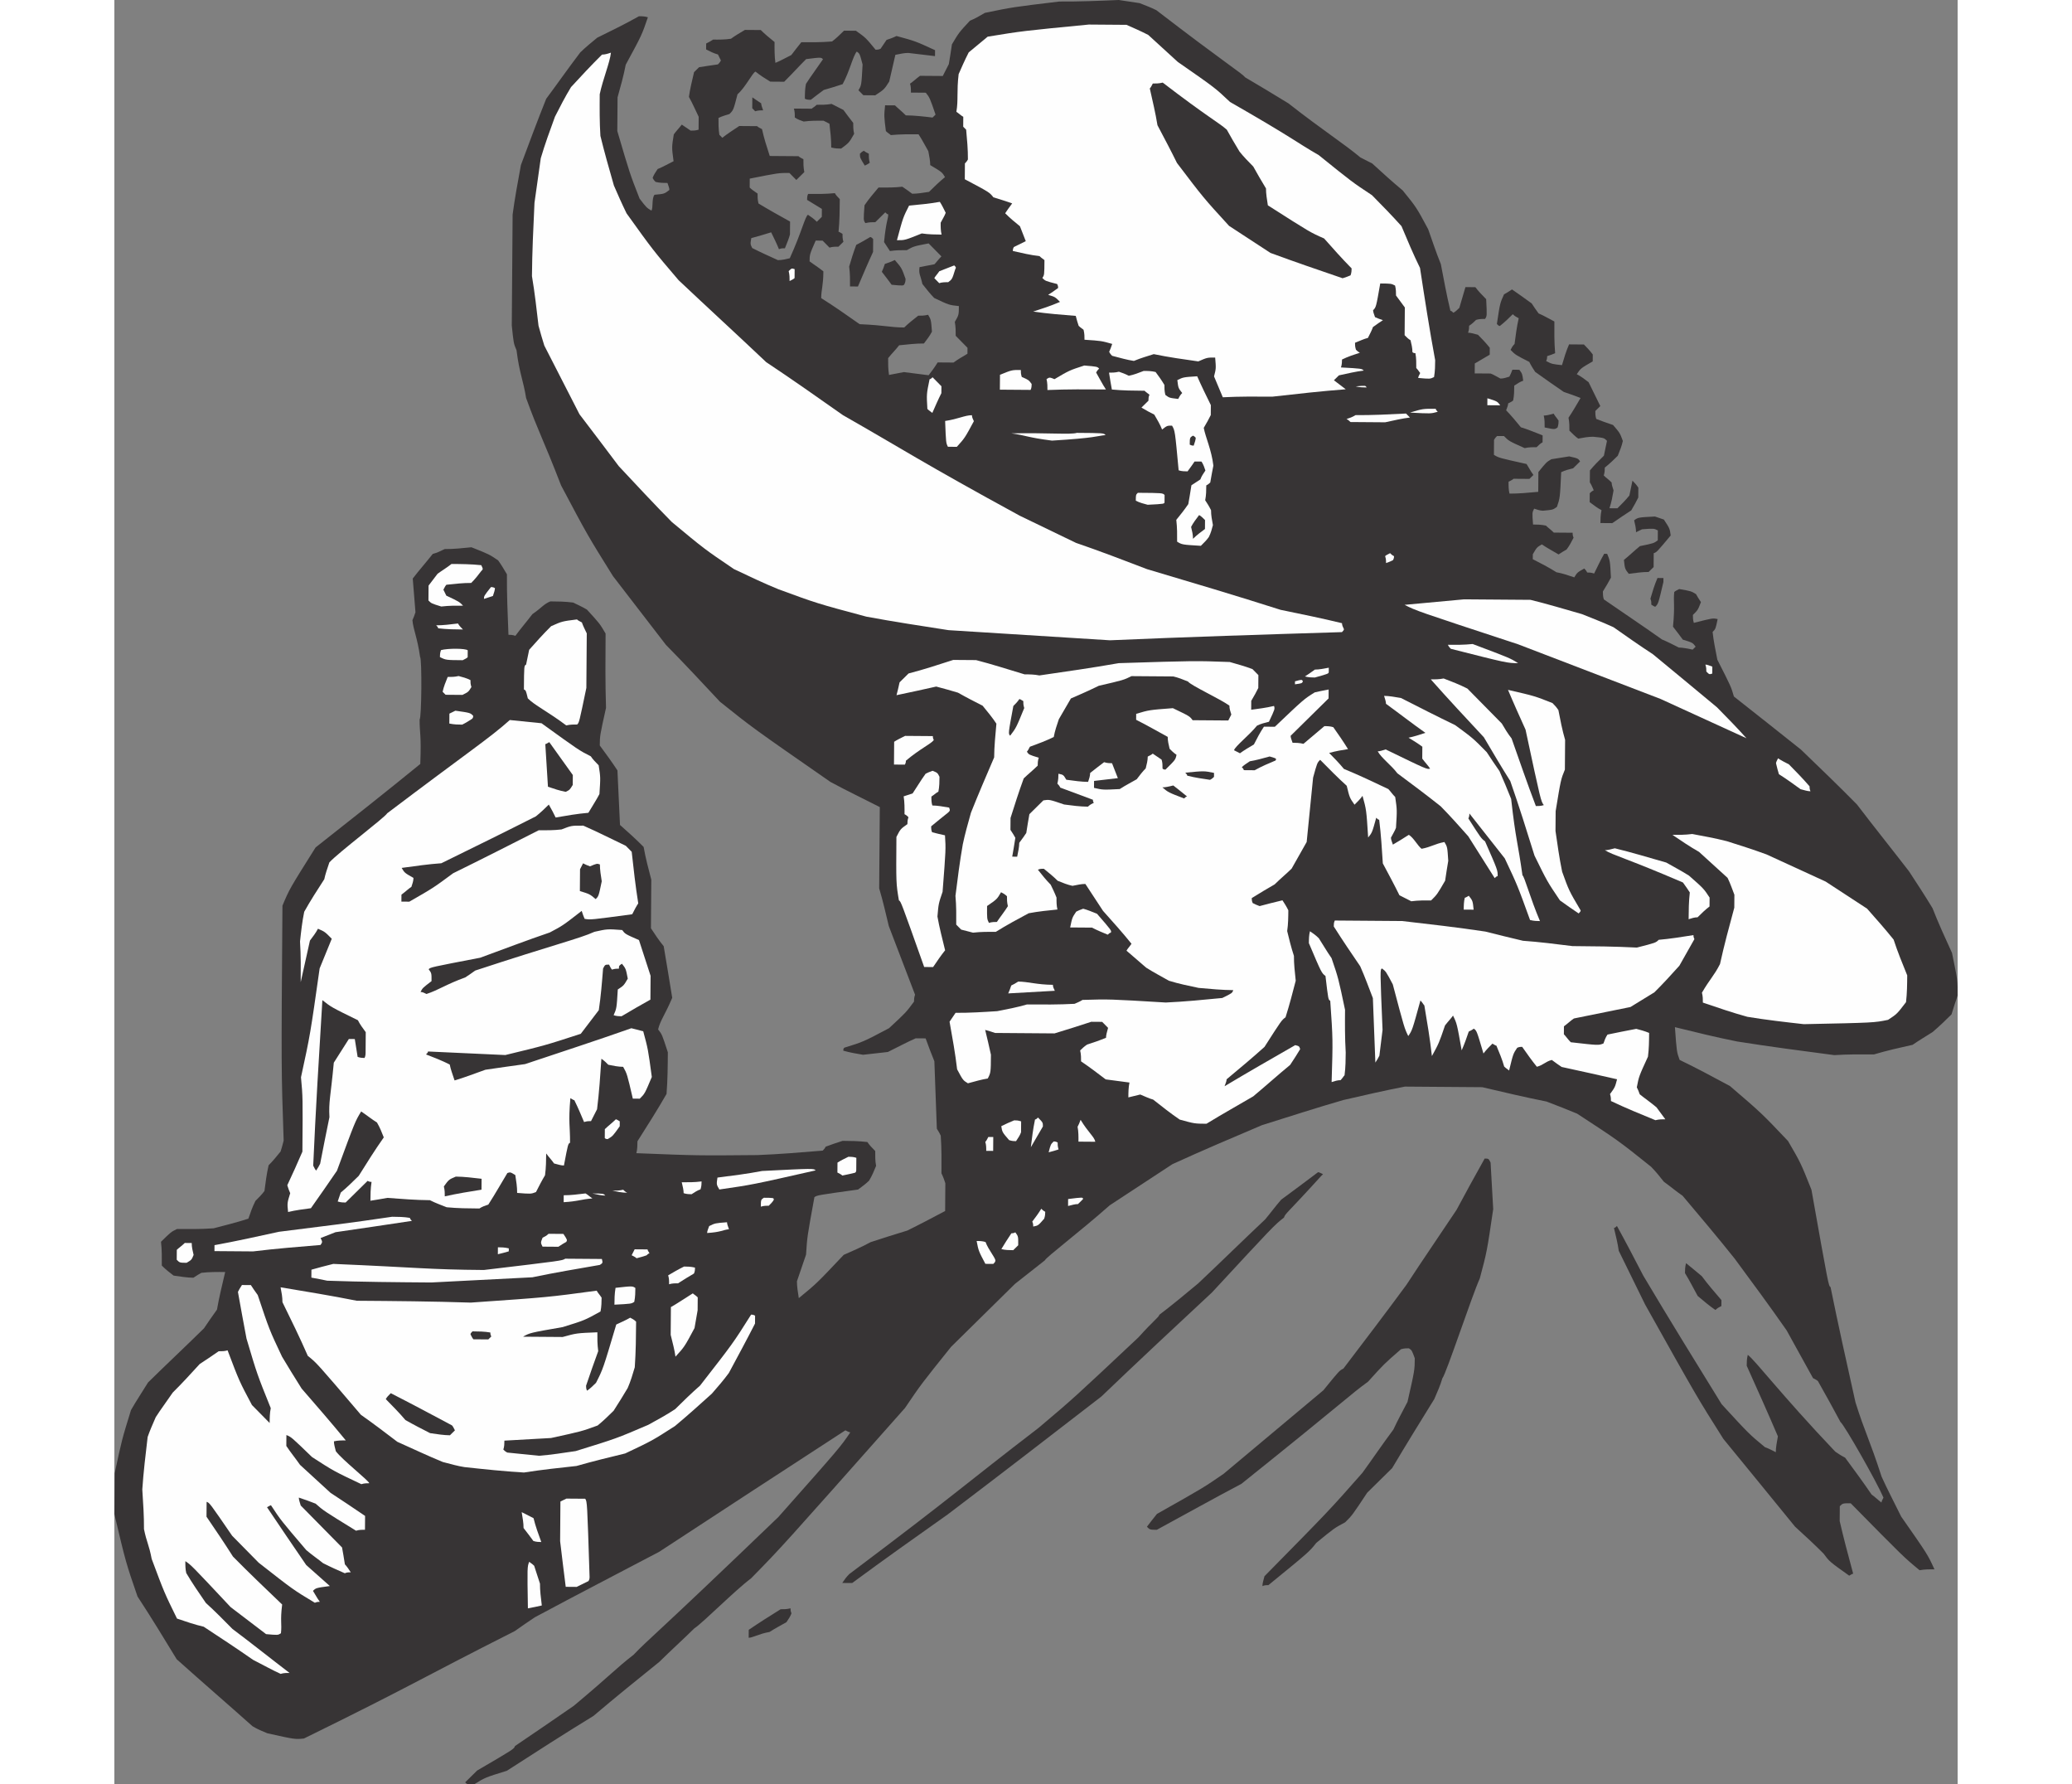 <?xml version="1.0" encoding="UTF-8"?>
<!DOCTYPE svg PUBLIC "-//W3C//DTD SVG 1.1//EN" "http://www.w3.org/Graphics/SVG/1.1/DTD/svg11.dtd">
<!-- Creator: CorelDRAW -->
<svg xmlns="http://www.w3.org/2000/svg" xml:space="preserve" width="7.848in" height="6.757in" version="1.1" style="shape-rendering:geometricPrecision; text-rendering:geometricPrecision; image-rendering:optimizeQuality; fill-rule:evenodd; clip-rule:evenodd"
viewBox="0 0 7847.73 7595.21"
 xmlns:xlink="http://www.w3.org/1999/xlink"
 xmlns:xodm="http://www.corel.com/coreldraw/odm/2003">
 <rect x="0" y="0" width="7847.73" height="7595.21" fill="#808080" stroke="none"/>
 <defs>
  <style type="text/css">
   <![CDATA[
    .fil1 {fill:#FEFEFE}
    .fil0 {fill:#373435}
   ]]>
  </style>
 </defs>
 <g id="Layer_x0020__x0028_Black_x0020_and_x0020_White_x0029_">
  <g id="_2008654883536">
   <path class="fil0" d="M7847.62 4237.71c-8.63,25.25 -17.26,50.5 -25.91,79.97 -25.51,25.13 -51.01,50.25 -80.74,75.34 -25.44,16.68 -55.1,33.34 -84.8,54.21 -54.94,12.24 -109.89,24.49 -164.86,40.95 -54.85,-0.41 -109.69,-0.82 -168.8,2.95 -134.88,-17.89 -273.98,-35.81 -413.05,-57.96 -88.47,-17.54 -176.92,-39.3 -265.36,-61.06 7.65,105.54 7.65,105.54 20.05,139.39 71.47,34.29 142.91,72.8 214.35,111.31 134.15,114.93 134.15,114.93 247.18,233.93 54.15,93.22 54.15,93.22 99.7,207.49 72.87,409.82 72.87,409.82 81.27,414.1 32.55,160.58 69.28,325.41 106.02,490.24 41.21,131.11 57.92,152.33 111.54,317.29 24.9,55.04 54.02,110.11 83.11,169.4 112.71,161.18 112.71,161.18 141.76,224.69 -21.09,-0.15 -42.18,-0.31 -63.31,3.75 -67.09,-55.35 -67.09,-55.35 -293.21,-284.9 -33.75,-0.26 -33.75,-0.26 -46.5,12.31 -0.16,21.09 -0.31,42.19 -0.48,63.28 16.33,71.85 36.86,147.95 57.39,224.06 -4.22,-0.03 -8.47,4.15 -16.94,8.31 -83.94,-59.7 -83.94,-59.7 -109,-93.64 -37.68,-38.26 -79.59,-76.54 -121.49,-114.83 -100.34,-123.12 -200.68,-246.23 -305.2,-373.59 -112.58,-178.06 -112.58,-178.06 -333.24,-572.11 -37.4,-76.23 -74.8,-152.46 -112.21,-228.69 -4,-29.56 -12.18,-63.38 -20.37,-97.19 4.22,0.03 8.47,-4.16 12.72,-8.34 37.47,67.79 74.9,139.8 112.33,211.81 108.33,182.24 220.88,364.52 333.43,546.8 117.18,127.46 117.18,127.46 184.28,182.82 12.62,4.31 29.44,12.88 46.25,21.44 0.15,-21.09 4.54,-42.16 8.95,-67.44 -41.47,-97.36 -87.11,-198.96 -132.76,-300.56 0.1,-12.66 0.22,-29.54 4.57,-46.38 33.56,25.57 142.18,169.84 372.42,412.07 12.59,8.53 25.19,17.07 42,25.63 37.59,50.91 75.18,101.83 112.74,156.96 12.59,8.53 25.16,21.29 41.94,34.07 0.03,-4.22 4.31,-12.63 8.6,-21.04 -29.02,-67.72 -166.45,-309.26 -183.23,-322.04 -29.12,-55.07 -62.43,-114.39 -95.74,-173.71 -4.19,-4.26 -12.59,-8.53 -21,-12.82 -37.46,-67.79 -74.93,-135.58 -112.39,-203.37 -70.97,-101.8 -146.14,-203.63 -221.33,-305.46 -71.06,-89.14 -146.33,-178.31 -221.61,-267.48 -25.19,-17.07 -50.34,-38.36 -79.72,-59.67 -16.72,-21.23 -33.44,-42.44 -54.37,-63.7 -138.41,-110.75 -138.41,-110.75 -314.75,-225.99 -42.06,-17.19 -84.13,-34.39 -130.41,-51.61 -88.48,-17.54 -181.14,-39.33 -273.8,-61.12 -109.7,-0.82 -219.4,-1.65 -329.09,-2.47 -84.51,16.24 -173.27,36.67 -262.03,57.1 -114.17,32.9 -228.37,70.01 -346.79,107.1 -126.99,53.89 -253.97,107.79 -380.99,165.91 -89.05,58.4 -178.09,116.8 -267.13,175.2 -127.43,112.97 -271.71,221.58 -276.02,234.2 -42.44,33.44 -84.89,66.88 -127.33,100.31 -89.27,87.93 -178.53,175.87 -272.05,267.99 -127.78,159.37 -127.78,159.37 -196.05,260.12 -527.67,595.17 -527.67,595.17 -655.22,725.01 -72.14,54.31 -203.94,188.34 -242.1,213.37 -46.76,46.06 -97.74,92.09 -148.74,142.34 -93.39,75.24 -186.79,150.49 -280.21,229.96 -122.92,75.03 -245.88,154.27 -368.83,233.51 -93.04,28.84 -93.04,28.84 -139.67,58.02 -29.54,-0.22 -29.54,-0.22 -37.91,-8.72 17,-16.75 34,-33.5 51,-50.25 156.8,-91.65 156.8,-91.65 161.12,-104.27 80.57,-54.25 165.4,-112.68 250.22,-171.12 169.84,-142.18 174.16,-154.8 254.79,-217.49 68.04,-71.22 84.95,-75.31 616.2,-586.07 263.83,-297.59 263.83,-297.59 306.5,-360.56 -4.22,-0.03 -12.62,-4.31 -21.03,-8.6 -262.89,171.01 -525.77,342.03 -792.9,517.23 -173.68,91.52 -351.58,183 -529.51,278.71 -25.44,16.69 -55.13,37.56 -84.82,58.43 -419.31,212.03 -432.09,228.82 -897.93,457.37 -38.01,3.93 -38.01,3.93 -155.95,-22.27 -21.03,-8.6 -42.07,-17.2 -63.06,-30.01 -104.78,-93.62 -213.78,-187.26 -322.75,-285.12 -54.18,-89.02 -108.36,-178.03 -166.76,-267.07 -49.55,-143.82 -49.55,-143.82 -98.63,-350.94 0.41,-54.85 0.86,-113.92 1.3,-172.98 30.61,-143.23 30.61,-143.23 69.53,-269.51 21.39,-37.82 46.99,-75.6 72.61,-117.6 76.51,-75.38 157.25,-150.72 238.01,-230.28 17.07,-25.18 34.13,-50.37 55.45,-79.74 8.82,-50.57 21.89,-105.32 34.96,-160.07 -33.76,-0.25 -67.51,-0.51 -101.29,3.46 -8.47,4.15 -21.19,12.5 -33.91,20.84 -25.31,-0.19 -54.82,-4.63 -84.32,-9.07 -16.78,-12.79 -33.56,-25.57 -50.31,-42.58 0.26,-33.75 0.51,-67.51 -3.45,-101.28 42.51,-41.88 42.51,-41.88 67.92,-54.35 50.63,0.38 101.26,0.76 156.13,-3.05 46.5,-12.31 97.23,-24.58 147.99,-41.08 8.62,-25.25 17.26,-50.5 30.1,-75.72 12.75,-12.56 25.5,-25.13 38.29,-41.91 4.47,-33.72 8.97,-71.66 17.7,-109.57 17,-16.75 34.04,-37.71 51.07,-58.69 4.31,-12.62 8.66,-29.47 13.01,-46.32 -10.37,-303.86 -10.37,-303.86 -5.14,-1000.01 30.07,-71.5 30.07,-71.5 141.11,-247.88 148.55,-117.02 297.1,-234.05 445.7,-355.29 5.17,-126.53 -3.24,-130.82 -2.8,-189.89 8.47,-4.15 10.38,-257.3 2,-265.8 -12.02,-84.47 -28.68,-114.14 -32.58,-156.36 4.28,-8.41 8.6,-21.04 12.91,-33.66 -3.87,-46.44 -7.74,-92.88 -11.58,-143.54 25.57,-33.56 55.36,-67.09 85.17,-104.84 16.91,-4.1 33.85,-12.41 50.79,-20.72 37.97,0.29 75.98,-3.65 113.98,-7.58 75.72,30.11 75.72,30.11 113.5,55.7 12.53,16.98 25.03,38.17 37.53,59.36 -0.64,84.38 2.95,168.8 6.5,257.42 8.44,0.07 16.88,0.13 29.51,4.44 21.32,-29.37 46.85,-58.72 72.42,-92.28 42.42,-29.21 46.73,-41.84 76.35,-54.28 29.54,0.22 63.28,0.48 97.01,4.95 16.82,8.56 37.84,17.16 58.85,29.98 54.4,59.48 54.4,59.48 79.4,101.86 -0.79,105.48 -1.59,210.95 1.84,316.46 -26.2,117.94 -26.2,117.94 -26.52,160.14 25.06,33.95 50.12,67.89 75.15,106.05 3.65,75.98 7.3,151.95 10.91,232.14 33.53,29.79 67.07,59.57 100.56,93.58 8.09,46.47 20.39,92.98 32.7,139.48 -0.5,67.51 -1.01,135 -1.55,206.73 16.69,25.44 33.37,50.89 54.28,76.35 12.12,71.82 24.24,143.64 36.32,219.68 -30.07,71.5 -51.35,96.66 -60.08,134.56 16.72,21.22 16.72,21.22 41.46,97.36 -0.44,59.06 -0.89,118.13 -5.55,177.17 -38.48,67.22 -81.18,134.41 -123.88,201.59 -0.13,16.88 -0.25,33.76 -4.6,50.6 261.52,10.4 261.52,10.4 514.7,8.09 92.85,-3.52 185.73,-11.26 278.61,-19 4.26,-4.19 8.51,-8.37 12.79,-16.78 21.16,-8.28 46.53,-16.53 71.91,-24.78 33.76,0.25 67.51,0.51 105.45,5.01 8.34,12.72 20.9,25.47 33.47,38.23 -0.16,21.09 -0.32,42.19 3.74,63.31 -8.6,21.04 -17.19,42.07 -30.01,63.07 -12.75,12.56 -29.72,25.09 -46.69,37.62 -173.17,24.01 -173.17,24.01 -185.89,32.36 -30.81,168.54 -30.81,168.54 -35.59,244.45 -12.94,37.88 -25.89,75.75 -38.83,113.63 -0.15,21.09 3.87,46.44 7.9,71.78 76.42,-62.71 76.42,-62.71 191.25,-184.21 38.1,-16.59 76.2,-33.18 114.32,-54 50.76,-16.49 101.51,-32.99 156.49,-49.45 50.82,-24.94 105.89,-54.05 160.96,-83.17 0.28,-37.97 0.57,-75.94 0.89,-118.13 -4.12,-12.69 -8.25,-25.38 -16.56,-42.32 0.38,-50.63 0.8,-105.48 -3.01,-160.36 -4.15,-8.47 -8.31,-16.94 -16.65,-29.66 -3.52,-92.85 -7.01,-189.92 -10.5,-286.99 -12.44,-29.63 -24.84,-63.47 -37.24,-97.32 -12.66,-0.1 -25.31,-0.19 -42.19,-0.31 -38.1,16.58 -76.23,37.4 -118.57,58.18 -33.78,3.96 -67.57,7.93 -105.57,11.87 -25.29,-4.41 -54.79,-8.85 -84.26,-17.51 0.03,-4.22 0.06,-8.44 4.32,-12.62 80.35,-24.71 80.35,-24.71 190.49,-82.96 72.23,-66.97 72.23,-66.97 106.34,-113.12 0.06,-8.44 0.13,-16.88 4.44,-29.5 -37.24,-97.33 -74.48,-194.65 -111.72,-291.98 -12.28,-50.72 -24.52,-105.67 -40.99,-160.64 0.86,-113.91 1.71,-227.83 2.61,-345.96 -67.25,-34.26 -138.72,-68.55 -210.16,-107.06 -331.6,-230.33 -331.6,-230.33 -470,-341.07 -75.34,-80.74 -150.68,-161.47 -230.24,-242.24 -75.21,-97.61 -150.43,-195.22 -225.64,-292.83 -108.4,-173.81 -108.4,-173.81 -220.72,-385.61 -78.64,-203.12 -95.36,-224.34 -149.09,-372.42 -12.09,-76.04 -28.75,-105.7 -40.67,-202.83 -12.44,-29.63 -12.44,-29.63 -20.3,-105.64 1.17,-156.1 2.35,-312.21 3.55,-472.53 8.95,-67.44 22.14,-139.07 35.34,-210.7 34.46,-92.56 68.9,-185.13 107.6,-281.88 46.89,-62.93 93.8,-130.09 144.94,-197.22 21.25,-20.93 46.73,-41.84 72.2,-62.75 59.29,-29.09 118.57,-58.18 177.9,-91.48 12.66,0.09 25.31,0.19 37.94,4.5 -25.89,75.75 -25.89,75.75 -94.34,201.82 -8.79,46.35 -21.79,92.67 -34.8,138.97 -0.35,46.41 -0.7,92.82 -1.08,143.45 53.49,181.83 53.49,181.83 94.88,287.62 29.25,38.19 29.25,38.19 50.25,51.01 8.53,-12.59 0.38,-50.63 13.17,-67.41 42.22,-3.91 42.22,-3.91 63.45,-20.62 0.06,-8.44 -4.1,-16.91 -8.22,-29.6 -16.88,-0.13 -33.75,-0.25 -50.6,-4.6 -4.19,-4.25 -8.37,-8.5 -12.52,-16.97 4.31,-12.62 12.85,-25.22 21.38,-37.81 21.16,-8.28 42.35,-20.78 67.76,-33.25 -8,-59.13 -8,-59.13 0.86,-113.92 8.53,-12.59 21.28,-25.15 34.06,-41.93 12.59,8.53 25.19,17.07 37.78,25.6 8.44,0.06 21.1,0.15 33.78,-3.97 0.13,-16.87 0.26,-33.75 0.41,-54.84 -12.47,-25.41 -24.9,-55.04 -41.56,-84.71 4.47,-33.71 13.17,-67.41 21.89,-105.32 4.25,-4.19 12.75,-12.56 21.25,-20.94 25.35,-4.03 50.69,-8.05 80.26,-12.05 4.25,-4.19 8.5,-8.38 12.78,-16.79 -4.16,-8.46 -8.31,-16.93 -12.47,-25.4 -16.84,-4.35 -33.66,-12.92 -50.47,-21.48 0.06,-8.44 0.13,-16.88 0.19,-25.31 8.47,-4.16 16.94,-8.31 29.66,-16.65 25.31,0.19 50.63,0.38 75.98,-3.65 16.97,-12.53 38.16,-25.03 59.35,-37.53 21.09,0.16 42.19,0.32 67.51,0.51 16.75,17 37.72,34.04 58.69,51.07 -0.22,29.53 -0.45,59.06 3.55,88.63 21.16,-8.27 42.35,-20.78 67.76,-33.24 12.78,-16.79 25.57,-33.57 42.6,-54.53 42.19,0.31 84.38,0.64 130.83,-3.24 16.97,-12.53 33.97,-29.28 50.98,-46.03 16.88,0.13 33.76,0.25 50.63,0.38 41.97,29.85 41.97,29.85 83.78,80.79 4.21,0.03 12.66,0.1 21.13,-4.06 8.53,-12.59 17.07,-25.19 25.6,-37.78 12.68,-4.12 25.38,-8.25 42.32,-16.56 80,21.7 80,21.7 164.1,60.31 -0.06,8.44 -0.13,16.87 -0.2,25.31 -37.94,-4.51 -75.88,-9.01 -113.81,-13.52 -16.88,-0.13 -33.78,3.96 -54.91,8.02 -8.73,37.91 -17.45,75.82 -26.17,113.73 -21.35,33.59 -21.35,33.59 -59.51,58.62 -16.88,-0.13 -33.75,-0.26 -50.63,-0.38 -4.19,-4.25 -12.57,-12.75 -20.94,-21.25 12.82,-21 12.82,-21 17.7,-109.57 -12.31,-46.5 -12.31,-46.5 -24.9,-55.04 -17.04,20.97 -30.17,84.16 -60.12,138.79 -25.38,8.25 -50.75,16.5 -80.35,24.71 -16.97,12.53 -33.94,25.06 -55.16,41.78 -8.44,-0.06 -16.88,-0.13 -25.29,-4.41 0.16,-21.09 0.32,-42.19 4.7,-63.26 21.35,-33.59 46.92,-67.16 72.52,-104.93 -8.37,-8.51 -8.37,-8.51 -71.72,-0.55 -29.76,29.31 -59.55,62.84 -93.55,96.34 -16.87,-0.13 -37.97,-0.29 -59.06,-0.44 -21,-12.82 -42,-25.64 -62.97,-42.67 -12.69,4.12 -42.7,67.18 -76.68,96.47 -17.38,67.38 -17.38,67.38 -34.39,84.13 -12.69,4.12 -29.6,8.22 -46.54,16.53 -0.15,21.09 -0.35,46.41 3.68,71.75 4.19,4.25 8.37,8.51 12.56,12.75 21.23,-16.72 46.66,-33.41 72.1,-50.09 25.31,0.19 50.63,0.38 75.95,0.57 4.19,4.26 12.59,8.53 20.99,12.82 8.16,38.03 20.53,76.1 32.9,114.17 37.97,0.29 80.16,0.6 122.35,0.92 4.19,4.26 12.59,8.53 21,12.82 -0.13,16.88 -0.25,33.76 3.81,54.88 -8.51,8.37 -21.25,20.93 -34.01,33.5 -8.37,-8.51 -16.75,-17 -29.31,-29.76 -46.41,-0.35 -46.41,-0.35 -168.96,24.05 -0.09,12.66 -0.19,25.31 -0.28,37.97 8.37,8.5 20.97,17.03 33.56,25.57 -0.1,12.66 -0.19,25.31 3.9,42.23 42,25.63 88.22,51.29 134.44,76.95 -0.13,16.88 -0.25,33.76 -0.41,54.85 -4.35,16.84 -12.94,37.87 -21.54,58.91 -8.44,-0.06 -16.87,-0.13 -25.34,4.03 -8.28,-21.16 -20.75,-46.57 -33.22,-71.98 -25.38,8.25 -54.97,16.47 -84.57,24.68 -4.4,25.28 -4.4,25.28 3.91,42.22 33.62,17.13 71.47,34.29 109.31,51.45 16.88,0.13 33.78,-3.96 50.69,-8.06 51.49,-113.53 64.62,-176.72 77.34,-185.07 12.59,8.53 25.19,17.07 37.75,29.82 4.25,-4.19 12.75,-12.57 21.25,-20.94 0.06,-8.44 0.15,-21.1 0.25,-33.76 -21,-12.81 -42,-25.63 -63,-38.45 0.06,-8.44 0.13,-16.87 4.41,-25.28 37.97,0.29 75.94,0.57 113.94,-3.36 4.16,8.46 12.53,16.97 20.91,25.47 -0.35,46.41 -0.7,92.82 -5.27,139.2 4.22,0.03 8.41,4.28 16.82,8.57 -0.06,8.44 -0.16,21.09 3.96,33.78 -4.25,4.19 -12.75,12.56 -21.25,20.93 -12.66,-0.09 -25.31,-0.19 -38.01,3.93 -8.37,-8.5 -16.75,-17 -29.31,-29.75 -8.44,-0.06 -16.87,-0.13 -29.53,-0.22 -25.76,58.87 -25.76,58.87 -25.98,88.41 16.78,12.78 37.78,25.6 58.75,42.63 -0.48,63.29 -9.01,75.89 -9.29,113.86 54.59,34.16 109.15,72.54 163.71,110.93 113.88,5.08 126.48,13.61 189.76,14.09 17,-16.75 38.23,-33.47 59.45,-50.19 12.66,0.1 25.31,0.19 42.23,-3.9 12.5,21.19 12.5,21.19 16.33,71.85 -8.56,16.81 -21.35,33.59 -34.13,50.37 -33.75,-0.25 -67.53,3.71 -105.54,7.65 -12.78,16.78 -29.79,33.53 -46.82,54.5 -0.16,21.1 -0.35,46.41 3.68,71.75 21.13,-4.06 42.25,-8.12 63.38,-12.18 33.72,4.47 67.44,8.95 105.38,13.45 12.79,-16.78 25.57,-33.56 38.39,-54.56 21.09,0.16 42.18,0.31 67.5,0.5 16.98,-12.52 38.17,-25.03 59.36,-37.52 0.06,-8.44 0.13,-16.88 0.19,-25.31 -16.75,-17 -33.5,-34.01 -50.25,-51.01 0.13,-16.88 0.29,-37.97 -3.77,-59.1 17.1,-29.41 17.1,-29.41 17.39,-67.38 -42.16,-4.54 -42.16,-4.54 -105.22,-34.55 -16.75,-17 -33.47,-38.22 -50.19,-59.45 -8.15,-38.03 -16.56,-42.32 -12.12,-71.82 21.13,-4.06 42.25,-8.12 63.38,-12.18 8.51,-8.37 17.03,-20.97 29.79,-33.53 -16.75,-17 -33.5,-34.01 -54.44,-55.26 -63.38,12.18 -63.38,12.18 -93.04,28.84 -21.1,-0.16 -46.41,-0.35 -71.76,3.68 -8.34,-12.72 -16.68,-25.44 -25.03,-38.16 9.13,-92.76 17.61,-96.92 17.77,-118.01 -4.22,-0.03 -8.41,-4.28 -12.59,-8.53 -12.75,12.56 -25.5,25.13 -42.51,41.87 -12.66,-0.09 -25.31,-0.19 -42.23,3.91 -8.34,-12.72 -8.34,-12.72 -3.65,-75.98 17.07,-25.19 38.36,-50.34 59.64,-75.5 33.75,0.25 67.51,0.51 101.29,-3.46 12.59,8.53 25.18,17.07 41.97,29.85 21.09,0.16 46.44,-3.86 71.78,-7.9 21.25,-20.93 42.51,-41.87 67.98,-62.77 -12.5,-21.19 -12.5,-21.19 -62.91,-51.11 0.13,-16.87 -3.93,-38 -7.99,-59.13 -12.5,-21.19 -24.97,-46.6 -41.65,-72.04 -37.97,-0.29 -75.94,-0.57 -118.17,3.33 -4.19,-4.25 -12.59,-8.53 -20.97,-17.03 -7.96,-63.35 -7.96,-63.35 -3.4,-109.73 12.66,0.09 25.31,0.19 42.19,0.31 12.57,12.75 29.35,25.54 46.09,42.54 37.97,0.29 75.91,4.79 113.86,9.3 4.25,-4.19 8.5,-8.38 12.75,-12.57 -24.78,-71.91 -24.78,-71.91 -41.49,-93.13 -21.09,-0.16 -42.18,-0.31 -63.28,-0.48 0.1,-12.66 0.19,-25.31 -3.93,-38.01 12.72,-8.34 25.47,-20.9 42.44,-33.43 29.54,0.22 63.29,0.48 97.04,0.73 8.57,-16.82 17.13,-33.63 25.7,-50.44 4.41,-25.29 8.85,-54.79 13.29,-84.29 29.92,-50.41 29.92,-50.41 76.71,-100.69 21.16,-8.28 42.35,-20.78 63.54,-33.27 118.32,-24.43 118.32,-24.43 316.81,-48.25 84.38,0.63 168.79,-2.95 253.21,-6.53 29.5,4.44 59,8.88 88.5,13.32 21.04,8.6 46.29,17.23 71.5,30.07 293.65,225.83 365.06,268.56 377.59,285.53 58.82,34.2 121.82,72.64 184.81,111.09 146.82,115.03 235,170.54 306.28,230.14 16.82,8.57 33.62,17.13 50.44,25.7 41.91,38.29 83.81,76.58 129.94,114.9 58.53,72.17 58.53,72.17 108.45,165.37 16.53,46.53 33.03,97.29 53.74,148.07 12.18,63.38 24.34,130.99 40.7,198.62 4.22,0.03 8.41,4.28 12.59,8.53 8.47,-4.16 16.97,-12.53 25.47,-20.9 8.66,-29.47 17.32,-58.94 25.98,-88.41 12.66,0.09 25.31,0.19 42.19,0.31 12.53,16.97 29.28,33.97 46.03,50.98 3.68,71.75 3.68,71.75 -4.85,84.35 -12.66,-0.1 -25.32,-0.19 -38.01,3.93 -8.51,8.37 -17,16.75 -29.72,25.09 -0.06,8.44 -0.13,16.88 -4.44,29.5 12.66,0.1 25.29,4.41 42.13,8.76 16.75,17 33.5,34.01 50.22,55.23 -0.06,8.44 -0.13,16.87 -0.22,29.53 -21.19,12.5 -42.38,25 -63.57,37.5 -0.1,12.66 -0.2,25.31 -0.32,42.19 21.1,0.16 42.19,0.32 67.51,0.51 12.63,4.31 25.22,12.85 42.03,21.41 12.66,0.09 25.35,-4.03 38.03,-8.16 4.28,-8.41 8.57,-16.82 12.88,-29.44 8.44,0.06 16.88,0.13 29.54,0.22 12.53,16.97 12.53,16.97 16.53,46.53 -12.69,4.12 -25.41,12.47 -38.13,20.81 -0.16,21.09 -0.31,42.19 -4.7,63.26 -4.25,4.19 -12.72,8.34 -21.19,12.5 -0.06,8.44 -4.35,16.84 -8.66,29.47 20.94,21.25 41.84,46.72 62.75,72.2 29.47,8.66 58.91,21.54 92.57,34.46 -0.06,8.44 -0.13,16.87 -0.22,29.53 -8.47,4.16 -16.97,12.53 -25.47,20.91 -16.87,-0.13 -33.75,-0.26 -50.66,3.84 -67.29,-30.05 -67.29,-30.05 -88.22,-51.3 -8.44,-0.06 -16.88,-0.13 -29.54,-0.22 -4.25,4.19 -8.5,8.38 -12.78,16.79 -0.16,21.09 -0.32,42.18 -0.48,63.28 20.99,12.82 20.99,12.82 138.94,39.02 8.34,12.72 16.65,29.66 29.19,46.63 -4.25,4.19 -8.5,8.37 -17,16.75 -21.09,-0.16 -42.19,-0.32 -67.51,-0.51 -4.25,4.19 -12.72,8.34 -21.19,12.5 -0.13,16.88 -0.25,33.76 3.84,50.66 37.97,0.29 80.19,-3.61 122.41,-7.52 0.2,-25.31 0.41,-54.85 0.64,-84.38 34.07,-41.94 34.07,-41.94 55.26,-54.44 25.35,-4.03 50.69,-8.06 76.04,-12.09 37.91,8.73 37.91,8.73 46.25,21.45 -8.51,8.37 -17,16.75 -29.76,29.31 -16.91,4.09 -33.81,8.18 -50.75,16.49 -5.05,109.66 -5.05,109.66 -17.99,147.54 -16.97,12.53 -16.97,12.53 -59.19,16.43 -12.66,-0.1 -25.29,-4.41 -37.91,-8.72 -8.57,16.81 -8.57,16.81 -4.73,67.47 16.88,0.13 33.76,0.25 54.82,4.63 8.37,8.5 20.97,17.03 33.53,29.79 25.31,0.19 50.63,0.38 80.16,0.6 -0.03,4.22 -0.09,12.66 4.06,21.13 -8.56,16.82 -17.13,33.62 -29.91,50.4 -8.47,4.16 -21.19,12.5 -33.91,20.84 -21,-12.81 -46.22,-25.66 -71.41,-42.72 -21.19,12.5 -21.19,12.5 -38.29,41.9 -0.03,4.22 -0.09,12.66 -0.16,21.1 33.63,17.13 67.25,34.26 100.85,55.61 25.28,4.41 50.53,13.03 75.78,21.67 12.82,-21 12.82,-21 42.48,-37.66 4.19,4.25 8.37,8.5 12.53,16.97 8.44,0.06 16.88,0.13 29.5,4.44 12.85,-25.22 25.73,-54.66 42.83,-84.06 4.21,0.03 8.44,0.06 12.66,0.09 12.43,29.63 12.43,29.63 16.12,101.39 -8.57,16.81 -21.39,37.81 -34.2,58.81 -0.06,8.44 -0.16,21.09 3.96,33.78 79.75,55.45 163.72,110.93 247.66,170.63 21.03,8.6 46.25,21.44 71.47,34.29 16.88,0.13 37.94,4.51 59,8.88 4.26,-4.19 8.51,-8.37 12.75,-12.56 -12.53,-16.97 -12.53,-16.97 -54.63,-29.95 -12.53,-16.97 -25.06,-33.94 -41.78,-55.16 9.13,-92.76 0.8,-105.48 5.33,-147.63 4.25,-4.19 12.72,-8.34 21.19,-12.5 50.56,8.82 50.56,8.82 71.57,21.64 4.15,8.47 12.5,21.19 20.84,33.91 -12.92,33.66 -12.92,33.66 -34.17,54.6 -0.06,8.44 -0.15,21.09 3.97,33.78 80.32,-20.5 80.32,-20.5 101.38,-16.12 -8.76,42.12 -8.76,42.12 -21.5,54.69 3.93,38.01 12.08,76.04 20.2,118.29 58.21,114.36 58.21,114.36 70.55,156.64 92.28,72.42 188.75,149.09 285.22,225.77 79.59,76.54 159.18,153.09 238.74,233.86 71.03,93.36 146.27,186.75 221.49,284.36 33.37,50.88 66.74,101.77 100.08,156.87 24.84,63.48 53.9,126.99 82.96,190.5 24.43,118.32 24.43,118.32 23.95,181.61z"/>
   <path class="fil1" d="M7628.01 4265.59c-38.36,50.34 -38.36,50.34 -76.51,75.37 -59.16,12.22 -59.16,12.22 -358.78,18.4 -80.1,-9.04 -160.2,-18.08 -240.26,-31.34 -63.16,-17.35 -126.29,-38.93 -189.41,-60.5 0.09,-12.66 0.19,-25.31 -3.9,-42.22 34.2,-58.82 51.17,-71.34 76.86,-121.78 17.48,-80.04 39.18,-160.05 60.88,-240.05 0.13,-16.87 0.25,-33.75 0.41,-54.85 -8.28,-21.16 -16.53,-46.53 -29,-71.94 -37.72,-34.04 -79.62,-72.33 -121.53,-110.61 -37.81,-21.39 -75.59,-46.98 -113.37,-72.58 25.31,0.19 54.85,0.41 84.41,-3.59 46.35,8.79 96.92,17.61 147.44,30.64 54.72,17.29 109.45,34.58 168.35,56.12 84.1,38.61 168.19,77.21 252.29,115.81 58.78,38.42 117.56,76.84 176.34,115.25 37.66,42.48 75.31,84.96 112.93,131.65 16.49,50.75 37.21,101.54 57.92,152.33 -0.29,37.97 -0.57,75.94 -5.07,113.88z"/>
   <path class="fil1" d="M7221.26 3368.05c-12.66,-0.1 -25.29,-4.41 -42.13,-8.76 -29.37,-21.32 -58.75,-42.63 -92.34,-63.98 -4.12,-12.69 -8.21,-29.6 -12.31,-46.5 0.03,-4.22 4.31,-12.63 8.6,-21.04 12.59,8.53 29.41,17.1 46.22,25.66 29.31,29.76 58.62,59.52 87.91,93.49 -0.03,4.21 -0.1,12.66 4.06,21.13z"/>
   <path class="fil1" d="M6948.7 3142.37c-121.94,-55.77 -243.88,-111.54 -365.82,-167.31 -201.94,-77.46 -403.89,-154.93 -605.83,-232.39 -433.52,-142.5 -433.52,-142.5 -483.96,-168.19 84.45,-7.81 168.89,-15.61 253.33,-23.41 92.82,0.7 185.64,1.39 282.68,2.12 71.59,17.42 143.16,39.05 218.95,60.71 42.07,17.19 88.35,34.42 134.6,55.86 54.56,38.38 109.12,76.77 167.91,115.18 88.06,72.39 180.31,149.03 272.55,225.67 41.88,42.51 83.75,85.02 125.59,131.75z"/>
   <path class="fil0" d="M6841.93 5559.23c-8.47,4.15 -16.94,8.31 -25.45,16.68 -25.19,-17.07 -50.34,-38.35 -75.49,-59.64 -16.65,-29.66 -33.28,-63.54 -54.12,-97.45 0.1,-12.66 0.19,-25.31 4.54,-42.16 20.97,17.04 41.94,34.07 67.09,55.36 25.06,33.94 54.34,67.92 83.62,101.89 -0.06,8.44 -0.13,16.87 -0.19,25.31z"/>
   <path class="fil1" d="M6803.09 2867.02c-12.68,4.13 -12.68,4.13 -25.25,-8.62 0.06,-8.44 0.13,-16.88 -4,-29.56 8.44,0.06 16.84,4.34 29.47,8.66 -0.06,8.44 -0.13,16.87 -0.22,29.53z"/>
   <path class="fil1" d="M6791.42 3858.47c-16.97,12.53 -33.97,29.28 -50.98,46.03 -12.66,-0.09 -25.35,4.03 -38.03,8.16 0.29,-37.97 0.57,-75.95 5.07,-113.88 -8.34,-12.72 -16.69,-25.44 -29.21,-42.42 -239.73,-103.07 -298.7,-116.16 -332.29,-137.51 12.66,0.1 25.35,-4.03 42.25,-8.12 71.59,17.42 143.16,39.05 218.95,60.71 29.4,17.1 63.03,34.23 96.62,55.58 62.88,55.32 62.88,55.32 87.91,93.48 -0.1,12.66 -0.19,25.31 -0.29,37.97z"/>
   <path class="fil1" d="M6727.09 3997.23c-21.38,37.81 -42.76,75.62 -64.14,113.44 -34.04,37.72 -68.07,75.44 -106.33,113.12 -33.91,20.84 -67.82,41.68 -101.74,62.52 -80.29,16.28 -160.58,32.55 -240.87,48.82 -12.72,8.34 -25.47,20.9 -42.44,33.43 -0.06,8.44 -0.16,21.09 -0.25,33.75 8.37,8.51 16.72,21.23 29.28,33.97 118.04,13.54 118.04,13.54 139.2,5.27 4.31,-12.63 8.63,-25.25 17.16,-37.84 38.03,-8.16 80.29,-16.28 122.54,-24.4 16.84,4.35 33.69,8.69 54.72,17.29 -0.25,33.76 -0.5,67.51 -4.98,101.23 -38.61,84.1 -38.61,84.1 -47.39,130.44 4.15,8.47 8.31,16.94 12.43,29.63 20.97,17.04 46.15,34.11 71.31,55.39 12.53,16.98 25.06,33.95 37.59,50.92 -12.66,-0.1 -25.31,-0.2 -42.22,3.9 -63.1,-25.79 -126.19,-51.59 -189.26,-81.59 0.06,-8.44 0.13,-16.88 -4,-29.57 21.32,-29.37 21.32,-29.37 30.01,-63.06 -75.82,-17.45 -155.85,-34.92 -235.88,-52.4 -12.59,-8.53 -25.19,-17.07 -41.97,-29.86 -29.6,8.22 -33.92,20.85 -63.51,29.06 -20.91,-25.47 -41.78,-55.16 -62.66,-84.86 -4.22,-0.03 -12.66,-0.09 -21.13,4.06 -17.07,25.19 -17.07,25.19 -34.48,96.79 -4.19,-4.25 -12.59,-8.53 -20.97,-17.04 -8.22,-29.59 -20.65,-59.22 -33.09,-88.85 -4.22,-0.03 -8.41,-4.28 -16.82,-8.57 -12.75,12.57 -25.5,25.13 -38.29,41.91 -28.81,-97.26 -28.81,-97.26 -41.4,-105.79 -4.25,4.19 -12.72,8.34 -21.19,12.5 -8.62,25.25 -17.26,50.5 -30.14,79.94 -20.24,-114.07 -20.24,-114.07 -36.86,-147.95 -8.53,12.59 -21.29,25.15 -34.07,41.93 -25.89,75.75 -25.89,75.75 -55.83,130.38 -7.9,-71.78 -20.02,-143.61 -32.13,-215.43 -4.19,-4.25 -8.34,-12.72 -16.72,-21.22 -34.71,126.32 -34.71,126.32 -51.77,151.51 -16.62,-33.88 -16.62,-33.88 -65.86,-219.9 -29.12,-55.07 -29.12,-55.07 -45.9,-67.86 -8.47,4.16 -8.47,4.16 2.26,261.62 -4.47,33.72 -8.98,71.66 -13.48,109.6 -4.28,8.41 -8.57,16.81 -17.1,29.4 -3.55,-88.63 -7.07,-181.48 -10.6,-274.33 -16.56,-42.32 -33.09,-88.86 -53.84,-135.42 -37.56,-55.14 -75.12,-110.27 -112.65,-169.62 0.07,-8.44 0.13,-16.88 4.41,-25.29 92.82,0.7 189.86,1.43 286.9,2.16 118.04,13.54 236.08,27.09 354.09,44.85 50.53,13.03 105.28,26.1 160.04,39.18 67.47,4.72 139.13,13.7 210.79,22.68 88.6,0.66 181.42,1.36 274.21,6.28 80.32,-20.49 80.32,-20.49 93.07,-33.05 46.44,-3.87 97.13,-11.93 147.83,-19.99 -0.03,4.22 -0.06,8.44 4.09,16.91z"/>
   <path class="fil0" d="M6626.09 2279.21c-59.61,71.28 -59.61,71.28 -72.3,75.4 -0.13,16.87 -0.28,37.97 -0.44,59.06 -4.25,4.19 -12.75,12.57 -21.25,20.94 -25.31,-0.19 -54.88,3.81 -84.45,7.81 -16.72,-21.23 -16.72,-21.23 -20.65,-59.23 21.23,-16.72 42.48,-37.65 67.95,-58.56 59.16,-12.21 59.16,-12.21 76.13,-24.74 0.1,-12.66 0.19,-25.31 0.31,-42.19 -16.81,-8.56 -16.81,-8.56 -67.47,-4.72 -8.47,4.16 -16.94,8.31 -25.41,12.47 0.13,-16.88 -3.96,-33.78 -8.05,-50.69 16.97,-12.53 16.97,-12.53 88.72,-16.21 12.62,4.31 25.25,8.63 37.87,12.94 25.03,38.16 25.03,38.16 29.03,67.73z"/>
   <path class="fil0" d="M6595.06 2477.28c-21.8,92.66 -21.8,92.66 -34.55,105.22 -4.22,-0.03 -8.41,-4.28 -16.82,-8.57 0.06,-8.44 0.13,-16.88 -4.03,-25.35 8.66,-29.47 17.32,-58.94 30.2,-88.37 8.44,0.06 16.87,0.13 25.31,0.19 -0.03,4.22 -0.06,8.44 -0.13,16.88z"/>
   <path class="fil0" d="M6488.06 2117.84c-8.57,16.82 -17.13,33.62 -29.95,54.63 -25.44,16.69 -50.89,33.37 -80.57,54.25 -16.88,-0.13 -33.76,-0.26 -50.63,-0.38 0.13,-16.87 0.25,-33.75 4.63,-54.81 -16.81,-8.57 -33.59,-21.35 -50.37,-34.13 0.09,-12.66 0.19,-25.31 0.28,-37.97 4.26,-4.19 8.51,-8.37 16.98,-12.53 -4.16,-8.47 -8.28,-21.16 -16.63,-33.88 0.13,-16.87 0.26,-33.75 0.38,-50.63 17.03,-20.97 38.29,-41.91 59.54,-62.84 4.38,-21.06 8.76,-42.13 13.13,-63.19 -12.56,-12.75 -12.56,-12.75 -58.94,-17.32 -21.09,-0.16 -42.22,3.9 -63.35,7.96 -12.59,-8.53 -25.16,-21.29 -37.72,-34.04 0.13,-16.88 0.25,-33.76 -3.81,-54.88 17.07,-25.19 34.17,-54.59 51.26,-84 -21.03,-8.6 -46.28,-17.23 -71.53,-25.85 -37.78,-25.6 -79.75,-55.45 -121.72,-85.3 -8.34,-12.72 -16.69,-25.45 -25,-42.38 -58.85,-29.98 -58.85,-29.98 -79.78,-51.24 4.28,-8.41 8.56,-16.81 17.07,-25.19 4.47,-33.72 8.97,-71.66 17.7,-109.56 -8.41,-4.28 -16.81,-8.57 -25.19,-17.07 -17,16.75 -34,33.5 -55.23,50.22 -4.22,-0.03 -8.41,-4.28 -12.59,-8.53 13.32,-88.51 13.32,-88.51 30.49,-126.35 8.47,-4.15 21.19,-12.5 33.91,-20.84 25.19,17.07 54.56,38.38 83.94,59.7 8.34,12.73 16.69,25.45 29.22,42.42 21.03,8.6 42.03,21.41 67.25,34.26 -0.31,42.19 -0.66,88.6 3.21,135.04 -8.47,4.16 -21.16,8.28 -33.85,12.41 -0.03,4.22 -0.1,12.66 -4.38,21.06 25.22,12.85 25.22,12.85 67.38,17.38 8.66,-29.47 17.32,-58.94 30.2,-88.37 21.09,0.16 42.19,0.31 63.28,0.48 12.57,12.75 25.13,25.5 37.66,42.48 -0.06,8.44 -0.13,16.87 -0.22,29.53 -50.85,29.16 -50.85,29.16 -67.92,54.35 16.82,8.56 33.6,21.34 50.38,34.13 16.63,33.88 33.25,67.76 49.87,101.64 -4.26,4.19 -12.75,12.57 -21.26,20.94 -0.06,8.44 -0.15,21.09 3.97,33.78 21.03,8.6 46.28,17.23 71.53,25.85 29.28,33.97 29.28,33.97 41.68,67.83 -4.38,21.06 -12.97,42.09 -21.57,63.12 -17,16.75 -34.01,33.5 -55.23,50.22 -0.07,8.44 -0.16,21.1 -4.47,33.72 8.37,8.51 20.97,17.04 33.53,29.79 -0.06,8.44 4.06,21.13 8.18,33.82 -4.41,25.28 -8.81,50.56 -17.44,75.82 8.44,0.06 21.09,0.16 33.75,0.25 17,-16.75 34.01,-33.5 51.05,-54.46 4.38,-21.06 8.75,-42.13 13.13,-63.19 8.37,8.51 16.75,17 25.09,29.72 -0.1,12.66 -0.19,25.31 -0.31,42.19z"/>
   <path class="fil1" d="M6234.25 3888.04c-25.19,-17.07 -50.38,-34.13 -79.75,-55.46 -54.25,-80.57 -54.25,-80.57 -108.27,-190.68 -32.96,-105.73 -65.92,-211.46 -103.09,-317.23 -37.53,-59.35 -75.03,-122.92 -112.52,-186.49 -75.34,-80.74 -150.68,-161.47 -225.99,-246.42 16.88,0.13 33.76,0.25 54.88,-3.81 33.66,12.92 67.31,25.82 100.94,42.95 46.06,46.76 96.31,97.77 146.56,148.78 12.5,21.19 24.99,42.38 41.71,63.6 33.06,93.08 66.08,190.37 103.32,287.69 8.44,0.06 21.09,0.16 33.78,-3.96 -12.53,-16.97 -12.53,-16.97 -77.75,-321.25 -24.9,-55.04 -49.8,-110.08 -74.68,-169.33 113.72,26.17 113.72,26.17 189.45,56.27 8.37,8.5 16.75,17 25.09,29.72 8.12,42.25 16.24,84.51 28.58,126.79 -0.32,42.19 -0.64,84.38 -0.95,126.58 -17.19,42.06 -17.19,42.06 -39.31,176.91 -0.19,25.32 -0.41,54.85 -0.64,84.38 8.02,54.91 16.02,114.04 28.24,173.21 28.93,80.39 28.93,80.39 78.93,165.15 -0.03,4.21 -4.28,8.4 -8.53,12.59z"/>
   <path class="fil0" d="M6144.31 1819.9c-12.72,8.34 -12.72,8.34 -54.84,-0.41 0.13,-16.88 0.25,-33.75 -3.84,-50.66 12.66,0.1 25.35,-4.03 42.25,-8.12 4.16,8.47 12.53,16.98 20.88,29.7 -0.06,8.44 -0.13,16.88 -4.44,29.5z"/>
   <path class="fil1" d="M6069.46 3920.55c-12.66,-0.1 -25.31,-0.19 -42.16,-4.54 -53.74,-148.08 -53.74,-148.08 -107.73,-262.41 -50.15,-63.67 -100.3,-127.34 -150.46,-191 -0.03,4.21 -0.1,12.66 -4.38,21.06 54.21,84.79 54.21,84.79 70.99,97.57 53.93,122.77 53.93,122.77 53.74,148.08 -4.22,-0.03 -8.47,4.16 -12.72,8.34 -37.53,-59.35 -75.05,-118.71 -112.58,-178.06 -37.66,-42.48 -75.31,-84.95 -117.18,-127.46 -58.72,-46.85 -121.66,-93.74 -184.59,-140.62 -25.06,-33.95 -67.03,-63.79 -83.69,-93.46 8.44,0.06 21.13,-4.06 33.81,-8.18 176.57,85.72 176.57,85.72 189.26,81.6 -8.34,-12.73 -20.9,-25.47 -33.43,-42.45 0.13,-16.87 0.25,-33.75 0.38,-50.63 -16.78,-12.78 -37.78,-25.6 -58.78,-38.41 21.13,-4.06 46.5,-12.31 71.88,-20.56 -54.56,-38.38 -109.1,-80.99 -167.85,-123.62 0.06,-8.44 -4.06,-21.13 -8.18,-33.82 21.1,0.16 46.38,4.57 71.66,8.98 75.65,38.54 151.32,77.09 231.19,115.66 75.53,55.42 75.53,55.42 134.15,114.93 16.68,25.44 33.37,50.88 54.25,80.57 16.58,38.1 33.18,76.19 49.74,118.51 19.76,177.36 28.17,181.64 48.18,325.25 8.41,4.28 33.03,97.29 74.49,194.65z"/>
   <path class="fil1" d="M5976.44 2822.84c-46.41,-0.35 -46.41,-0.35 -286.45,-61.22 -4.19,-4.25 -8.38,-8.51 -12.53,-16.98 33.75,0.26 67.51,0.51 105.5,-3.42 159.88,60.27 159.88,60.27 193.47,81.62z"/>
   <path class="fil0" d="M5870.37 5146.87c-26.68,181.23 -26.68,181.23 -57.07,294.92 -34.32,75.69 -142.27,403.99 -159.3,424.95 -8.66,29.47 -21.54,58.91 -34.42,88.35 -59.8,96.59 -119.59,193.19 -179.42,294 -34.01,33.5 -68.02,67 -106.27,104.68 -64.01,96.57 -64.01,96.57 -93.77,125.88 -46.6,24.96 -46.6,24.96 -123.02,87.68 -29.82,37.75 -29.82,37.75 -203.88,179.89 -8.44,-0.06 -16.88,-0.13 -25.34,4.03 0.09,-12.66 4.4,-25.29 8.75,-42.13 276.37,-280.62 276.37,-280.62 416.8,-439.9 42.63,-58.75 85.3,-121.72 132.18,-184.65 17.16,-37.84 38.54,-75.66 59.96,-117.69 30.55,-134.79 30.55,-134.79 30.93,-185.42 -12.4,-33.85 -12.4,-33.85 -24.99,-42.38 -8.44,-0.06 -21.1,-0.16 -33.78,3.96 -72.2,62.75 -72.2,62.75 -140.28,138.18 -80.6,58.46 -84.92,71.09 -539.12,434.76 -118.61,62.4 -237.25,129.01 -360.11,195.6 -29.54,-0.22 -29.54,-0.22 -42.09,-12.97 12.78,-16.78 25.57,-33.57 42.6,-54.53 199.16,-112.42 199.16,-112.42 283.98,-170.86 140.12,-117.08 280.23,-234.17 424.6,-355.45 68.14,-83.87 68.14,-83.87 85.08,-92.18 89.49,-117.47 178.98,-234.94 268.5,-356.62 68.3,-104.97 140.81,-209.91 213.36,-319.06 38.51,-71.44 77.02,-142.88 119.78,-218.5 16.88,0.13 16.88,0.13 25.19,17.06 3.75,63.32 7.46,130.86 11.17,198.39z"/>
   <path class="fil1" d="M5900.31 1725.24c-16.88,-0.13 -33.76,-0.25 -54.85,-0.41 0.06,-8.44 0.13,-16.88 0.22,-29.54 42.09,12.98 42.09,12.98 54.63,29.95z"/>
   <path class="fil1" d="M5787.13 3872.02c-12.66,-0.09 -25.31,-0.19 -42.19,-0.31 0.13,-16.88 0.26,-33.75 4.61,-50.6 4.21,0.03 8.46,-4.15 16.93,-8.31 16.72,21.23 16.72,21.23 20.65,59.22z"/>
   <path class="fil1" d="M5678.99 3664.46c-4.41,25.29 -8.85,54.79 -13.29,84.29 -34.2,58.81 -34.2,58.81 -59.7,83.94 -25.31,-0.19 -54.85,-0.41 -84.41,3.59 -16.82,-8.56 -33.63,-17.13 -50.44,-25.69 -20.78,-42.35 -45.75,-88.95 -70.71,-135.55 -3.77,-59.1 -7.52,-122.42 -15.48,-185.76 -4.21,-0.03 -8.41,-4.28 -12.59,-8.53 -17.35,63.16 -17.35,63.16 -34.39,84.13 -7.55,-118.2 -7.55,-118.2 -23.98,-177.39 -8.53,12.59 -21.29,25.15 -34.04,37.72 -20.87,-29.7 -20.87,-29.7 -33.15,-80.41 -37.72,-34.04 -75.4,-72.3 -113.09,-110.56 -12.75,12.57 -12.75,12.57 -30.11,75.72 -9.11,88.54 -18.24,181.29 -27.38,274.05 -21.38,37.81 -42.76,75.63 -64.14,113.44 -21.25,20.94 -46.73,41.84 -72.23,66.97 -29.66,16.65 -63.57,37.5 -97.48,58.34 -0.03,4.22 -0.1,12.66 4.06,21.13 8.41,4.28 16.82,8.57 29.44,12.88 29.6,-8.22 63.41,-16.4 97.23,-24.59 8.34,12.72 16.68,25.44 25,42.38 -0.22,29.54 -0.45,59.07 -4.89,88.57 8.18,33.82 16.37,67.63 28.74,105.7 -0.25,33.75 3.71,67.53 7.65,105.54 -13.04,50.54 -26.08,101.07 -43.37,155.79 -16.97,12.53 -16.97,12.53 -89.55,125.9 -50.98,46.03 -106.18,92.02 -161.37,138.02 -0.06,8.44 -4.35,16.84 -8.66,29.47 97.48,-58.34 199.18,-116.64 300.89,-174.95 16.84,4.35 16.84,4.35 20.97,17.04 -12.81,20.99 -25.63,42 -42.7,67.18 -50.95,41.81 -101.93,87.84 -157.12,133.84 -63.57,37.5 -131.36,74.96 -199.18,116.64 -50.63,-0.38 -50.63,-0.38 -113.79,-17.73 -37.78,-25.6 -75.53,-55.42 -113.28,-85.24 -16.84,-4.35 -33.65,-12.92 -54.69,-21.51 -16.91,4.1 -33.81,8.18 -50.73,12.28 0.16,-21.1 0.32,-42.19 4.7,-63.26 -33.72,-4.47 -67.44,-8.95 -101.16,-13.42 -33.56,-25.57 -67.12,-51.14 -104.9,-76.74 0.1,-12.66 0.22,-29.53 -3.87,-46.44 8.51,-8.37 17,-16.75 29.72,-25.09 25.38,-8.25 50.76,-16.49 80.39,-28.93 0.1,-12.66 4.41,-25.28 8.76,-42.12 -8.37,-8.51 -16.75,-17 -25.13,-25.51 -12.66,-0.09 -29.54,-0.22 -46.41,-0.35 -50.75,16.5 -101.51,32.99 -156.48,49.46 -84.38,-0.64 -168.77,-1.27 -253.14,-1.91 -12.63,-4.31 -25.25,-8.62 -42.09,-12.97 8.18,33.82 16.37,67.63 24.52,105.67 -0.57,75.95 -0.57,75.95 -13.42,101.16 -25.34,4.03 -54.94,12.24 -84.54,20.46 -21,-12.82 -21,-12.82 -45.97,-59.42 -7.93,-67.57 -20.08,-135.17 -32.23,-202.77 8.53,-12.59 17.07,-25.19 25.6,-37.78 59.07,0.45 118.17,-3.33 177.27,-7.1 42.25,-8.12 84.51,-16.24 126.79,-28.58 67.51,0.51 135.01,1.01 202.55,-2.7 8.46,-4.16 21.16,-8.28 33.88,-16.62 113.95,-3.37 113.95,-3.37 354.34,11.1 80.2,-3.61 160.42,-11.45 240.65,-19.29 42.35,-20.78 42.35,-20.78 46.66,-33.4 -46.41,-0.35 -97.01,-4.95 -147.61,-9.55 -42.13,-8.76 -84.26,-17.51 -126.35,-30.49 -29.4,-17.1 -63.03,-34.23 -96.63,-55.58 -25.15,-21.29 -54.49,-46.83 -83.84,-72.36 4.28,-8.41 12.78,-16.78 21.32,-29.37 -37.62,-46.69 -79.46,-93.42 -121.31,-140.15 -25.03,-38.16 -50.05,-76.33 -75.09,-114.49 -16.87,-0.13 -33.78,3.96 -54.91,8.02 -21.06,-4.38 -42.09,-12.97 -63.12,-21.57 -16.75,-17 -37.72,-34.04 -58.69,-51.07 -8.44,-0.06 -16.88,-0.13 -25.35,4.03 16.72,21.22 33.43,42.44 54.37,63.7 8.31,16.94 16.62,33.88 24.9,55.04 -0.13,16.88 -0.25,33.75 3.84,50.66 -38,3.93 -80.23,7.83 -122.48,15.96 -46.59,24.96 -93.2,49.93 -139.83,79.11 -29.54,-0.22 -63.28,-0.48 -97.07,3.49 -16.85,-4.35 -33.69,-8.69 -50.54,-13.03 -4.19,-4.25 -12.56,-12.75 -20.94,-21.25 0.29,-37.97 0.6,-80.16 -3.3,-122.39 8.98,-71.66 17.95,-143.32 31.18,-219.16 8.76,-42.13 21.76,-88.44 34.77,-134.76 30.1,-75.72 64.46,-155.63 98.81,-235.54 0.35,-46.41 4.92,-92.78 9.52,-143.38 -16.68,-25.44 -37.59,-50.91 -58.5,-76.39 -33.62,-17.13 -67.25,-34.26 -105.06,-55.64 -29.47,-8.66 -58.94,-17.32 -92.63,-26.01 -54.94,12.24 -109.89,24.49 -169.05,36.71 4.35,-16.84 8.69,-33.69 13.07,-54.75 12.75,-12.57 25.51,-25.13 38.26,-37.69 63.42,-16.4 126.86,-37.02 190.3,-57.64 29.54,0.22 63.29,0.48 97.04,0.73 67.38,17.39 134.72,38.99 206.29,60.62 21.09,0.16 42.19,0.32 63.26,4.7 109.82,-16.05 223.86,-32.07 337.93,-52.31 324.96,-10.21 324.96,-10.21 472.6,-4.89 29.47,8.66 63.16,17.35 96.82,30.26 8.37,8.51 16.75,17 25.12,25.51 -0.13,16.87 -0.25,33.75 -0.41,54.84 -8.56,16.82 -17.13,33.63 -29.94,54.63 -0.1,12.66 -0.2,25.32 -0.29,37.98 29.56,-4 63.35,-7.97 97.17,-16.15 4.12,12.69 4.12,12.69 -21.6,67.34 -16.91,4.1 -33.82,8.19 -50.76,16.5 -34.07,41.93 -93.48,87.9 -97.83,104.74 8.41,4.28 16.82,8.57 25.22,12.85 16.97,-12.53 38.16,-25.03 59.35,-37.53 12.85,-25.22 25.7,-50.44 42.76,-75.63 12.66,0.1 29.54,0.22 46.41,0.35 123.24,-117.21 123.24,-117.21 169.87,-146.4 16.91,-4.1 38.03,-8.16 59.16,-12.22 -0.09,12.66 -0.19,25.31 -0.29,37.97 -51,50.25 -106.27,104.69 -161.53,159.12 -0.06,8.44 4.1,16.91 8.22,29.6 12.66,0.09 29.53,0.22 46.38,4.56 29.72,-25.09 59.45,-50.18 89.17,-75.28 12.66,0.1 25.31,0.2 37.94,4.51 20.88,29.69 41.74,59.38 62.59,93.29 -25.35,4.03 -50.7,8.06 -80.3,16.27 20.94,21.26 41.88,42.51 62.78,67.98 63.1,25.8 126.16,55.8 189.22,85.81 8.37,8.51 16.72,21.23 29.28,33.97 8.03,54.91 8.03,54.91 3.24,130.83 -4.31,12.63 -12.85,25.22 -21.41,42.03 -0.06,8.44 4.09,16.91 8.21,29.6 21.19,-12.5 42.38,-25 67.83,-41.68 20.99,12.82 37.62,46.69 54.4,59.48 42.25,-8.12 55,-20.68 97.26,-28.8 12.5,21.19 12.5,21.19 16.28,80.29z"/>
   <path class="fil1" d="M5634.29 1752.78c-29.6,8.21 -29.6,8.21 -118.17,3.33 54.97,-16.46 54.97,-16.46 109.82,-16.05 -0.03,4.21 4.16,8.47 8.34,12.72z"/>
   <path class="fil1" d="M5618.52 1604.99c-16.94,8.31 -16.94,8.31 -67.53,3.71 0.03,-4.22 4.31,-12.63 8.6,-21.03 -4.19,-4.26 -8.34,-12.73 -16.72,-21.23 0.15,-21.09 0.31,-42.19 -3.75,-63.32 -4.22,-0.03 -8.44,-0.06 -12.62,-4.31 0.13,-16.88 -3.97,-33.78 -8.06,-50.69 -8.41,-4.28 -16.78,-12.78 -25.16,-21.29 0.29,-37.97 0.57,-75.94 0.89,-118.13 -12.53,-16.97 -25.06,-33.95 -37.59,-50.91 0.09,-12.66 0.19,-25.31 -3.91,-42.22 -16.81,-8.57 -16.81,-8.57 -63.22,-8.92 -17.63,101.13 -17.63,101.13 -30.39,113.7 -0.06,8.44 4.09,16.91 8.21,29.6 8.41,4.28 21.04,8.6 33.66,12.91 -12.72,8.34 -25.44,16.69 -42.41,29.21 -4.32,12.63 -12.88,29.44 -21.45,46.25 -16.91,4.1 -33.85,12.41 -55,20.69 -0.06,8.44 -0.13,16.87 4,29.56 4.19,4.25 8.37,8.5 16.78,12.78 -25.38,8.25 -50.75,16.49 -76.16,28.96 -0.06,8.44 -0.16,21.1 -4.47,33.72 88.57,4.89 88.57,4.89 96.94,13.39 -33.78,3.96 -67.6,12.15 -105.64,20.3 -4.25,4.19 -12.75,12.56 -21.25,20.93 16.78,12.78 33.56,25.57 50.34,38.36 -101.32,7.67 -206.89,19.54 -312.46,31.4 -67.51,-0.5 -139.23,-1.04 -210.99,2.63 -12.43,-29.63 -24.87,-59.25 -37.31,-88.88 8.69,-33.69 8.69,-33.69 4.82,-80.13 -33.75,-0.26 -33.75,-0.26 -71.85,16.33 -63.22,-8.91 -126.44,-17.83 -189.63,-30.96 -25.38,8.25 -54.98,16.47 -84.61,28.9 -29.5,-4.44 -58.97,-13.1 -92.66,-21.79 -4.19,-4.25 -8.37,-8.5 -12.53,-16.97 4.28,-8.41 8.6,-21.04 12.91,-33.66 -46.32,-13.01 -46.32,-13.01 -118.01,-17.77 0.1,-12.66 0.2,-25.31 -3.9,-42.22 -4.19,-4.25 -12.59,-8.53 -20.97,-17.04 -4.12,-12.68 -8.25,-25.38 -12.34,-42.28 -59.04,-4.66 -118.07,-9.32 -181.29,-18.24 38.07,-12.37 76.13,-24.74 114.23,-41.33 -20.94,-21.25 -20.94,-21.25 -50.41,-29.91 12.72,-8.34 25.45,-16.69 42.42,-29.22 0.03,-4.22 0.06,-8.44 -4.1,-16.91 -50.53,-13.04 -50.53,-13.04 -63.1,-25.79 8.53,-12.59 8.53,-12.59 9.01,-75.88 -4.19,-4.26 -12.59,-8.53 -20.97,-17.04 -37.94,-4.5 -75.84,-13.23 -113.76,-21.95 0.03,-4.21 0.07,-8.44 4.35,-16.84 16.94,-8.31 33.88,-16.62 50.82,-24.94 -8.28,-21.16 -16.56,-42.32 -24.84,-63.47 -20.97,-17.03 -41.94,-34.07 -62.88,-55.32 8.53,-12.59 17.07,-25.19 29.86,-41.97 -25.25,-8.63 -50.5,-17.26 -79.97,-25.91 -16.72,-21.23 -16.72,-21.23 -121.78,-76.86 0.15,-21.1 0.31,-42.19 0.5,-67.51 4.26,-4.19 8.51,-8.37 12.79,-16.78 0.31,-42.19 -3.59,-84.41 -7.49,-126.64 -4.19,-4.25 -8.37,-8.5 -12.56,-12.75 0.1,-12.66 0.19,-25.32 0.31,-42.19 -8.41,-4.28 -16.78,-12.78 -29.37,-21.32 8.82,-50.57 0.64,-84.38 9.64,-160.26 12.88,-29.44 25.76,-58.88 42.89,-92.51 25.47,-20.9 50.94,-41.81 80.67,-66.9 147.86,-24.2 147.86,-24.2 430.76,-51.61 50.63,0.38 105.48,0.8 160.33,1.21 29.44,12.88 58.87,25.76 92.5,42.89 41.91,38.29 83.81,76.58 125.72,114.86 159.5,110.9 159.5,110.9 222.34,170.45 268.88,153.92 281.41,170.89 378.04,226.46 142.59,115 142.59,115 226.56,170.48 41.87,42.51 83.75,85.01 125.59,131.74 24.87,59.26 49.74,118.52 78.83,177.8 20.11,130.95 40.22,261.89 64.56,392.88 -0.16,21.09 -0.35,46.41 -4.76,71.69z"/>
   <path class="fil1" d="M5515.96 1777.21c-33.78,3.96 -67.6,12.15 -105.64,20.3 -46.41,-0.35 -97.04,-0.73 -147.67,-1.11 -4.19,-4.25 -8.37,-8.5 -16.78,-12.78 12.69,-4.12 25.38,-8.25 38.1,-16.59 71.73,0.54 143.48,-3.14 215.24,-6.82 4.19,4.25 8.37,8.5 16.75,17z"/>
   <path class="fil1" d="M5443.89 2384.24c-8.47,4.16 -16.93,8.32 -29.63,12.44 0.06,-8.44 0.13,-16.88 -4,-29.57 4.25,-4.19 12.72,-8.34 21.19,-12.5 4.19,4.25 8.37,8.5 16.78,12.78 -0.03,4.22 -0.06,8.44 -4.35,16.84z"/>
   <path class="fil1" d="M5331.28 1649.24c-12.66,-0.1 -29.54,-0.22 -46.38,-4.57 42.22,-3.9 42.22,-3.9 46.38,4.57z"/>
   <path class="fil1" d="M5242.49 4479.72c-0.22,29.54 -0.48,63.29 -4.95,97.01 -4.25,4.19 -8.53,12.59 -17.03,20.97 -12.66,-0.1 -25.35,4.03 -38.04,8.15 5.58,-181.38 5.58,-181.38 -5.84,-346.03 -8.41,-4.28 -8.41,-4.28 -20.3,-105.63 -16.78,-12.79 -16.78,-12.79 -70.68,-139.77 0.13,-16.88 0.26,-33.75 4.6,-50.6 12.59,8.53 25.19,17.07 37.75,29.82 16.68,25.44 33.34,55.1 54.21,84.8 28.9,84.6 28.9,84.6 57.41,219.84 -0.44,59.06 -0.89,118.13 2.86,181.45z"/>
   <path class="fil0" d="M5263.13 1171.95c-8.47,4.15 -21.16,8.27 -33.85,12.4 -101,-34.51 -202.01,-69.02 -307.2,-107.79 -58.78,-38.42 -117.57,-76.83 -176.34,-115.25 -108.81,-118.96 -108.81,-118.96 -221.62,-267.48 -24.93,-50.82 -54.05,-105.89 -83.17,-160.96 -8.06,-50.69 -20.33,-101.42 -32.58,-156.36 4.25,-4.19 8.53,-12.59 12.81,-20.99 12.66,0.09 25.31,0.19 42.23,-3.91 188.78,144.88 239.22,170.57 272.75,200.36 16.65,29.66 33.31,59.32 54.15,93.23 16.72,21.23 37.65,42.48 58.59,63.73 16.65,29.66 33.31,59.32 54.15,93.23 -0.15,21.09 3.87,46.44 7.9,71.79 180.57,115.27 180.57,115.27 239.45,141.04 37.65,42.48 75.31,84.95 117.18,127.46 -0.06,8.44 -0.13,16.88 -4.44,29.51z"/>
   <path class="fil1" d="M5234.93 2678.03c-0.03,4.21 -4.28,8.41 -8.53,12.59 -329.18,10.18 -658.36,20.37 -987.58,34.77 -227.73,-14.37 -455.47,-28.75 -687.42,-43.14 -113.79,-17.73 -231.79,-35.5 -349.77,-57.48 -210.54,-56.43 -210.54,-56.43 -374.65,-116.74 -63.1,-25.79 -126.16,-55.8 -189.22,-85.81 -125.94,-85.33 -125.94,-85.33 -264.31,-200.29 -75.38,-76.51 -150.72,-157.24 -226.06,-237.98 -54.3,-72.13 -108.61,-144.27 -167.11,-220.66 -49.9,-97.42 -99.8,-194.84 -149.7,-292.25 -8.25,-25.38 -16.47,-54.97 -24.68,-84.57 -7.93,-67.57 -15.83,-139.36 -27.95,-211.18 0.76,-101.26 5.77,-206.7 10.78,-312.15 8.92,-63.22 17.83,-126.45 26.75,-189.67 17.32,-58.94 38.86,-117.85 60.4,-176.76 21.41,-42.03 42.82,-84.06 68.46,-126.07 42.54,-46.09 85.08,-92.18 131.84,-138.24 12.66,0.09 25.34,-4.03 38.03,-8.16 -4.54,42.16 -34.61,113.66 -47.74,176.85 -0.45,59.06 -0.89,118.13 2.89,177.23 16.37,67.63 36.92,139.51 57.48,211.39 16.59,38.1 33.18,76.2 53.95,118.55 112.74,156.96 112.74,156.96 221.49,284.36 121.49,114.83 247.21,229.7 372.89,348.78 109.16,72.55 218.28,149.32 327.41,226.09 247.88,141.1 336.03,200.83 752.04,427.58 79.88,38.57 159.75,77.15 239.63,115.72 101,34.51 201.98,73.24 302.95,111.98 189.45,56.27 378.9,112.55 568.31,173.04 84.25,17.51 172.72,35.06 261.17,56.82 -0.06,8.44 4.1,16.91 8.25,25.38z"/>
   <path class="fil1" d="M5170.29 2858.97c-0.06,8.44 -0.06,8.44 -59.26,24.87 -12.66,-0.1 -25.31,-0.2 -42.16,-4.54 12.72,-8.34 25.44,-16.69 42.41,-29.22 16.88,0.13 38.01,-3.93 59.13,-8 -0.03,4.22 -0.06,8.44 -0.13,16.88z"/>
   <path class="fil0" d="M5137.26 5006.35c-140.4,155.06 -153.09,159.18 -157.43,176.02 -42.45,33.44 -42.45,33.44 -306.18,318.37 -157.22,146.49 -314.43,292.98 -471.68,443.7 -216.44,167.15 -432.89,334.29 -653.55,501.4 -135.74,96.02 -271.48,192.05 -407.25,292.29 -12.66,-0.1 -25.31,-0.19 -42.18,-0.31 8.53,-12.59 17.07,-25.19 29.81,-37.75 466.76,-350.91 479.58,-371.91 806.35,-622.61 148.62,-125.46 148.62,-125.46 424.82,-384.98 68.08,-75.44 85.02,-83.75 89.33,-96.37 55.16,-41.78 110.36,-87.78 165.56,-133.77 93.48,-87.91 187,-180.03 284.74,-272.11 21.28,-25.16 42.6,-54.53 68.13,-83.87 50.91,-37.59 101.83,-75.19 156.99,-116.97 4.22,0.03 12.63,4.32 21.04,8.6 0,0 -4.25,4.19 -8.51,8.38z"/>
   <path class="fil1" d="M5060.27 2900.34c-4.28,8.41 -4.28,8.41 -33.85,12.41 0.03,-4.22 0.06,-8.44 0.09,-12.66 29.6,-8.22 29.6,-8.22 33.76,0.25z"/>
   <path class="fil0" d="M4943.82 3237c-29.63,12.43 -59.25,24.87 -88.91,41.52 -12.66,-0.09 -29.54,-0.22 -46.41,-0.35 0.03,-4.21 -4.15,-8.46 -8.34,-12.72 8.51,-8.37 21.23,-16.72 33.95,-25.06 25.35,-4.03 54.95,-12.25 84.54,-20.46 29.47,8.66 29.47,8.66 25.19,17.07z"/>
   <path class="fil0" d="M4755.42 3041.5c-4.28,8.41 -8.56,16.82 -12.85,25.22 -50.63,-0.38 -101.26,-0.76 -151.88,-1.15 -12.53,-16.97 -12.53,-16.97 -84.01,-51.26 -101.32,7.68 -101.32,7.68 -156.29,24.15 -0.06,8.44 -0.13,16.87 -0.19,25.31 42.03,21.41 88.25,47.08 134.47,72.74 -0.13,16.87 3.97,33.78 8.06,50.69 8.38,8.5 16.75,17 29.35,25.54 -4.38,21.06 -4.38,21.06 -46.89,62.93 -4.21,-0.03 -8.44,-0.06 -12.62,-4.31 0.09,-12.66 0.19,-25.31 -3.93,-38.01 -12.59,-8.53 -25.19,-17.07 -37.78,-25.6 -4.25,4.19 -12.72,8.34 -21.19,12.5 -0.13,16.88 -4.47,33.72 -8.82,50.56 -12.75,12.57 -25.54,29.35 -38.32,46.13 -21.19,12.5 -46.6,24.96 -72.04,41.65 -71.75,3.68 -71.75,3.68 -109.66,-5.05 0.06,-8.44 0.13,-16.88 0.22,-29.54 33.78,-3.96 67.57,-7.93 101.35,-11.9 -8.28,-21.16 -16.56,-42.32 -24.84,-63.47 -8.44,-0.06 -21.1,-0.16 -33.72,-4.47 -16.97,12.53 -38.19,29.25 -59.42,45.97 -0.09,12.66 -4.41,25.28 -8.72,37.91 -29.54,-0.22 -59.04,-4.66 -92.76,-9.13 -12.5,-21.19 -12.5,-21.19 -33.56,-25.57 -0.1,12.66 -0.19,25.31 -4.54,42.16 4.19,4.25 8.37,8.5 12.53,16.97 46.28,17.23 92.57,34.45 138.85,51.68 -0.03,4.21 -0.06,8.44 4.12,12.68 -8.47,4.16 -16.94,8.32 -25.44,16.69 -33.76,-0.25 -67.48,-4.72 -101.2,-9.2 -63.12,-21.57 -63.12,-21.57 -88.47,-17.54 -17,16.75 -38.26,37.68 -59.51,58.62 -4.41,25.28 -8.82,50.56 -13.26,80.06 -8.53,12.59 -17.07,25.19 -29.85,41.97 -0.13,16.88 -4.51,37.94 -8.88,59 -4.22,-0.03 -12.66,-0.09 -21.09,-0.15 4.4,-25.29 8.81,-50.56 13.26,-80.07 -4.16,-8.46 -12.5,-21.19 -20.84,-33.91 0.13,-16.87 0.25,-33.75 0.38,-50.63 17.29,-54.72 34.58,-109.44 56.12,-168.35 17,-16.75 38.22,-33.47 59.48,-54.4 0.06,-8.44 0.16,-21.1 4.47,-33.72 -42.09,-12.98 -42.09,-12.98 -50.44,-25.7 4.25,-4.19 8.53,-12.59 12.82,-21 33.85,-12.4 67.69,-24.8 101.58,-41.43 4.4,-25.28 13.03,-50.53 21.67,-75.78 17.09,-29.41 34.2,-58.81 51.29,-88.22 38.1,-16.59 76.2,-33.18 118.55,-53.96 105.67,-24.52 105.67,-24.52 139.55,-41.14 59.07,0.45 118.13,0.89 177.2,1.33 21.06,4.38 42.09,12.97 63.12,21.57 12.53,16.97 134.47,72.74 176.44,102.59 -0.1,12.66 4.03,25.35 8.15,38.03z"/>
   <path class="fil0" d="M4681.7 3306.76c-4.25,4.19 -8.5,8.37 -16.97,12.53 -29.51,-4.44 -63.23,-8.91 -96.92,-17.61 0.03,-4.22 -4.15,-8.47 -8.34,-12.72 80.23,-7.83 80.23,-7.83 122.35,0.92 -0.03,4.22 -0.06,8.44 -0.13,16.88z"/>
   <path class="fil1" d="M4677.1 2235.02c-4.35,16.85 -8.69,33.69 -17.26,50.5 -8.53,12.59 -21.28,25.16 -34.04,37.72 -80.13,-4.82 -80.13,-4.82 -101.13,-17.63 0.22,-29.54 0.44,-59.07 -3.52,-92.85 17.03,-20.97 34.07,-41.93 51.14,-67.12 4.41,-25.29 8.82,-50.57 13.26,-80.07 12.72,-8.34 25.44,-16.68 38.16,-25.03 4.32,-12.62 12.85,-25.22 21.39,-37.81 -4.12,-12.69 -8.25,-25.38 -16.59,-38.1 -8.44,-0.06 -16.88,-0.13 -29.54,-0.22 -8.53,12.59 -17.07,25.18 -29.85,41.97 -12.66,-0.1 -25.31,-0.2 -37.94,-4.51 -15.61,-168.89 -15.61,-168.89 -28.1,-190.08 -21.1,-0.16 -21.1,-0.16 -42.32,16.56 -8.28,-21.16 -20.78,-42.35 -33.28,-63.54 -16.81,-8.56 -33.62,-17.13 -54.63,-29.94 8.51,-8.38 17,-16.75 29.76,-29.31 0.06,-8.44 0.13,-16.88 4.41,-25.29 -4.19,-4.25 -12.59,-8.53 -20.97,-17.03 -46.41,-0.35 -92.82,-0.7 -139.19,-5.27 -4.06,-21.13 -8.09,-46.47 -12.12,-71.82 12.66,0.1 25.31,0.19 42.22,-3.9 12.62,4.31 25.25,8.62 42.07,17.19 21.13,-4.06 42.28,-12.34 63.45,-20.62 16.87,0.13 33.75,0.25 50.59,4.6 12.53,16.97 25.06,33.94 37.56,55.13 -0.09,12.66 -0.19,25.31 3.91,42.23 16.78,12.78 16.78,12.78 54.72,17.28 4.28,-8.4 8.57,-16.81 17.07,-25.19 -16.72,-21.22 -16.72,-21.22 -20.68,-55 25.41,-12.47 25.41,-12.47 84.51,-16.24 16.59,38.1 37.37,80.45 58.15,122.79 -0.1,12.66 -0.2,25.31 -0.32,42.19 -8.56,16.82 -17.13,33.62 -29.95,54.63 8.12,42.25 33.06,93.07 40.99,160.64 -4.38,21.06 -8.79,46.35 -13.2,71.63 -4.26,4.19 -8.51,8.38 -16.98,12.53 -0.15,21.1 -0.31,42.19 -4.69,63.26 8.34,12.72 16.68,25.44 24.99,42.38 -0.15,21.09 3.91,42.22 7.97,63.35z"/>
   <path class="fil0" d="M4643.22 2251.65c-16.97,12.53 -33.95,25.06 -50.95,41.81 0.13,-16.88 -3.96,-33.78 -8.06,-50.69 8.57,-16.82 21.35,-33.6 34.13,-50.38 8.41,4.28 16.79,12.78 25.16,21.29 -0.1,12.66 -0.19,25.31 -0.29,37.97z"/>
   <path class="fil0" d="M4595.25 1896.86c-4.22,-0.03 -8.44,-0.06 -16.84,-4.35 0.22,-29.54 0.22,-29.54 12.94,-37.87 4.21,0.03 8.4,4.28 12.59,8.53 -0.06,8.44 -4.38,21.06 -8.69,33.69z"/>
   <path class="fil0" d="M4554.43 3398.63c-67.32,-25.82 -67.32,-25.82 -92.47,-47.11 12.66,0.09 29.56,-4 46.47,-8.09 16.78,12.78 37.75,29.82 58.72,46.85 -4.22,-0.03 -8.47,4.16 -12.72,8.34z"/>
   <path class="fil1" d="M4471.1 2136.43c-0.07,8.44 -0.07,8.44 -71.82,12.12 -16.84,-4.35 -33.69,-8.69 -50.5,-17.26 0.2,-25.31 0.2,-25.31 8.69,-33.69 105.48,0.79 105.48,0.79 113.85,9.3 -0.06,8.44 -0.13,16.87 -0.22,29.53z"/>
   <path class="fil1" d="M4242.13 3970.1c-4.22,-0.03 -8.47,4.16 -12.72,8.34 -21.04,-8.6 -42.07,-17.19 -67.28,-30.04 -29.54,-0.22 -59.07,-0.45 -92.82,-0.7 8.75,-42.13 8.75,-42.13 25.82,-67.32 8.47,-4.15 16.94,-8.31 29.63,-12.43 16.84,4.35 37.87,12.94 58.9,21.54 62.75,72.2 62.75,72.2 58.47,80.6z"/>
   <path class="fil1" d="M4220.08 1851.85c-38.01,3.93 -42.29,12.34 -228.02,23.6 -105.39,-13.45 -109.54,-21.92 -172.77,-30.83 151.92,-3.08 253.12,6.12 278.49,-2.13 113.91,0.86 113.91,0.86 122.29,9.36z"/>
   <path class="fil1" d="M4221.53 1657.77c-80.16,-0.6 -164.54,-1.24 -248.95,2.35 0.09,-12.66 0.22,-29.54 -3.87,-46.44 12.72,-8.34 12.72,-8.34 33.75,0.25 63.57,-37.5 63.57,-37.5 127.02,-58.11 54.82,4.63 54.82,4.63 63.19,13.13 -4.25,4.19 -8.5,8.37 -12.78,16.78 12.5,21.19 24.96,46.6 41.65,72.04z"/>
   <path class="fil1" d="M4176.37 4859.89c-21.1,-0.16 -46.41,-0.35 -71.73,-0.55 0.16,-21.09 0.32,-42.18 -3.74,-63.31 4.28,-8.41 8.56,-16.82 12.87,-29.44 33.34,55.1 58.53,72.17 62.59,93.29z"/>
   <path class="fil1" d="M4123.9 5104.21c-4.25,4.19 -12.75,12.56 -21.25,20.93 -12.66,-0.09 -25.34,4.03 -42.25,8.12 0.06,-8.44 0.13,-16.87 0.22,-29.53 63.35,-7.97 63.35,-7.97 63.28,0.48z"/>
   <path class="fil1" d="M4020.01 4892.46c-12.68,4.12 -25.38,8.25 -42.28,12.34 8.69,-33.69 8.69,-33.69 21.44,-46.25 4.22,0.03 8.44,0.06 16.84,4.35 -0.06,8.44 -0.13,16.88 4,29.56z"/>
   <path class="fil1" d="M4003.99 4217.25c-63.32,3.75 -130.85,7.46 -198.39,11.17 4.28,-8.41 8.6,-21.03 12.92,-33.66 8.46,-4.15 16.93,-8.31 29.66,-16.65 42.18,0.32 80.06,13.26 147.57,13.77 -0.06,8.44 4.09,16.91 8.25,25.38z"/>
   <path class="fil1" d="M3958.72 5187.35c-25.54,29.35 -25.54,29.35 -46.66,33.41 0.03,-4.22 0.1,-12.66 -4.06,-21.13 12.78,-16.78 25.57,-33.56 38.38,-54.56 4.19,4.25 8.38,8.5 16.78,12.78 -0.06,8.44 -0.13,16.88 -4.44,29.5z"/>
   <path class="fil1" d="M3953.23 4794.92c-17.1,29.4 -34.2,58.81 -51.3,88.22 4.51,-37.94 9.01,-75.88 17.77,-118.01 4.22,0.03 8.47,-4.16 12.72,-8.34 20.94,21.25 20.94,21.25 20.81,38.13z"/>
   <path class="fil1" d="M3900.85 1659.58c-42.19,-0.32 -84.38,-0.64 -130.79,-0.99 0.16,-21.09 0.31,-42.19 0.48,-63.28 50.79,-20.72 50.79,-20.72 88.76,-20.43 -0.06,8.44 -0.13,16.88 4,29.56 29.44,12.88 29.44,12.88 41.97,29.85 -0.06,8.44 -0.13,16.88 -4.41,25.29z"/>
   <path class="fil1" d="M3860.22 4819.53c-4.31,12.63 -12.85,25.22 -21.38,37.82 -8.44,-0.06 -16.87,-0.13 -29.5,-4.44 -29.28,-33.97 -29.28,-33.97 -33.31,-59.32 16.94,-8.31 33.88,-16.62 55.04,-24.9 8.44,0.06 16.88,0.13 29.5,4.44 -0.09,12.66 -0.22,29.53 -0.35,46.41z"/>
   <path class="fil0" d="M3873.8 3013.77c-34.39,84.13 -34.39,84.13 -59.96,117.69 -8.37,-8.5 -8.37,-8.5 13.61,-126.48 8.51,-8.37 17,-16.75 25.54,-29.34 4.22,0.03 8.41,4.28 16.82,8.56 -0.06,8.44 -0.13,16.88 4,29.56z"/>
   <path class="fil1" d="M3848.17 5300.45c-4.25,4.19 -12.75,12.56 -21.25,20.93 -16.88,-0.13 -33.76,-0.25 -50.6,-4.6 12.82,-20.99 25.64,-42 42.7,-67.18 4.22,0.03 8.44,0.06 16.91,-4.1 12.53,16.98 12.53,16.98 12.24,54.95z"/>
   <path class="fil0" d="M3804.17 3857.12c-12.82,20.99 -29.85,41.97 -46.92,67.16 -8.44,-0.06 -21.1,-0.16 -33.78,3.96 -8.31,-16.94 -8.31,-16.94 -7.9,-71.79 42.41,-29.21 42.41,-29.21 59.51,-58.62 8.4,4.28 16.81,8.57 25.19,17.07 -0.1,12.66 -0.2,25.31 3.9,42.23z"/>
   <path class="fil1" d="M3750.63 5367.22c-0.03,4.22 -4.28,8.41 -8.53,12.59 -8.44,-0.06 -21.1,-0.15 -33.76,-0.25 -29.12,-55.07 -29.12,-55.07 -37.24,-97.33 12.66,0.1 25.31,0.2 37.94,4.51 12.41,33.85 45.87,72.07 41.59,80.48z"/>
   <path class="fil1" d="M3741.48 4898.81c-8.44,-0.06 -16.88,-0.13 -29.54,-0.22 0.1,-12.66 0.2,-25.31 -3.93,-38 4.25,-4.19 8.53,-12.59 12.81,-21 4.22,0.03 12.66,0.09 21.1,0.15 -0.13,16.88 -0.29,37.98 -0.45,59.07z"/>
   <path class="fil1" d="M3659.35 1792.78c-38.51,71.44 -38.51,71.44 -72.55,109.16 -12.66,-0.1 -25.31,-0.2 -37.97,-0.29 -8.31,-16.94 -8.31,-16.94 -11.83,-109.8 54.91,-8.02 84.57,-24.68 114.11,-24.45 -0.06,8.44 4.09,16.91 8.25,25.38z"/>
   <path class="fil1" d="M3579.82 1146.63c-12.98,42.09 -12.98,42.09 -29.95,54.63 -12.66,-0.1 -25.31,-0.19 -38.01,3.93 -4.19,-4.25 -12.56,-12.75 -20.93,-21.25 4.28,-8.41 12.78,-16.78 21.32,-29.37 21.16,-8.28 42.32,-16.56 63.47,-24.84 8.37,8.5 8.37,8.5 4.1,16.91z"/>
   <path class="fil1" d="M3549.79 3458.59c-21.23,16.72 -46.69,37.62 -72.17,58.53 -0.06,8.44 -0.13,16.88 4.03,25.35 16.84,4.35 33.69,8.69 54.75,13.07 3.78,59.1 3.78,59.1 -10.25,240.42 -17.26,50.5 -17.26,50.5 -21.88,105.32 8.09,46.48 20.39,92.98 32.67,143.7 -17.04,20.97 -34.11,46.16 -51.17,71.35 -12.66,-0.1 -25.31,-0.2 -37.97,-0.29 -99.17,-279.22 -99.17,-279.22 -107.57,-283.5 -12.12,-71.82 -12.12,-71.82 -10.63,-270.11 17.13,-33.62 17.13,-33.62 46.82,-54.5 0.07,-8.44 0.13,-16.88 4.44,-29.5 -4.19,-4.26 -8.37,-8.51 -16.78,-12.78 0.19,-25.32 0.38,-50.63 -3.65,-75.98 12.68,-4.12 25.38,-8.25 38.07,-12.38 17.07,-25.18 34.16,-54.59 55.48,-83.96 8.47,-4.16 16.94,-8.31 29.63,-12.43 21.03,8.6 21.03,8.6 29.34,25.53 -0.16,21.1 -0.31,42.19 -4.7,63.26 -8.47,4.16 -16.97,12.53 -29.69,20.88 -0.1,12.66 -0.19,25.31 3.93,38 21.09,0.16 46.38,4.57 71.66,8.98 4.12,12.69 4.12,12.69 -4.38,21.06z"/>
   <path class="fil1" d="M3539.44 905.83c-4.32,12.62 -12.85,25.22 -21.41,42.03 -0.13,16.88 -0.26,33.75 3.84,50.66 -25.31,-0.2 -54.85,-0.41 -84.35,-4.86 -71.94,29 -71.94,29 -105.7,28.74 26.05,-96.85 26.05,-96.85 51.74,-147.28 42.22,-3.9 84.45,-7.81 130.92,-15.89 8.34,12.72 16.65,29.66 24.97,46.6z"/>
   <path class="fil1" d="M3521.01 1673.6c-12.85,25.22 -25.73,54.66 -38.61,84.1 -4.19,-4.25 -12.59,-8.53 -20.97,-17.03 -3.74,-63.32 -3.74,-63.32 9.39,-126.51 4.22,0.03 8.47,-4.15 12.72,-8.34 12.57,12.75 25.13,25.51 37.68,38.26 -0.06,8.44 -0.13,16.88 -0.22,29.54z"/>
   <path class="fil1" d="M3488.81 3150.12c-12.78,16.78 -59.35,37.53 -118.8,87.71 -0.03,4.22 -0.07,8.44 -4.35,16.84 -12.66,-0.09 -29.54,-0.22 -46.41,-0.34 0.22,-29.54 0.48,-63.29 0.73,-97.04 12.72,-8.34 29.66,-16.65 46.59,-24.96 37.97,0.29 75.95,0.57 118.13,0.89 -0.03,4.21 -0.06,8.44 4.1,16.91z"/>
   <path class="fil0" d="M3364.17 1208.3c-4.28,8.41 -4.28,8.41 -54.88,3.8 -12.52,-16.97 -25.06,-33.94 -41.77,-55.16 4.28,-8.41 8.6,-21.03 12.91,-33.66 12.69,-4.12 25.38,-8.25 42.32,-16.56 29.28,33.97 29.28,33.97 45.81,80.51 -0.03,4.22 -0.09,12.66 -4.38,21.06z"/>
   <path class="fil0" d="M3230.18 1072.28c-21.44,46.25 -42.92,96.72 -64.4,147.19 -8.44,-0.07 -21.09,-0.16 -33.75,-0.26 0.19,-25.31 0.41,-54.85 -3.59,-84.41 8.66,-29.47 17.32,-58.94 30.23,-92.6 16.94,-8.31 38.13,-20.81 59.32,-33.31 4.22,0.03 8.41,4.28 12.59,8.53 -0.13,16.88 -0.25,33.75 -0.41,54.85z"/>
   <path class="fil0" d="M3216.16 692.43c-4.25,4.19 -12.72,8.34 -21.19,12.5 -20.84,-33.92 -20.84,-33.92 -20.72,-50.79 4.25,-4.19 8.5,-8.38 16.97,-12.53 4.19,4.25 12.59,8.53 21,12.82 -0.09,12.66 -0.19,25.31 3.93,38z"/>
   <path class="fil1" d="M3158.62 4978.81c-0.03,4.22 -0.06,8.44 -4.31,12.63 -16.91,4.09 -33.81,8.18 -54.94,12.24 -4.19,-4.25 -12.59,-8.53 -21,-12.82 0.09,-12.66 0.19,-25.31 0.31,-42.19 12.72,-8.34 29.66,-16.65 46.6,-24.96 8.44,0.06 21.09,0.16 33.72,4.47 -0.13,16.88 -0.25,33.76 -0.38,50.63z"/>
   <path class="fil0" d="M3149.57 569.57c-21.39,37.81 -21.39,37.81 -55.32,62.87 -12.66,-0.1 -25.31,-0.19 -42.16,-4.54 0.26,-33.75 -3.71,-67.53 -7.67,-101.32 -8.41,-4.28 -16.82,-8.57 -25.22,-12.85 -25.32,-0.19 -54.85,-0.41 -84.42,3.59 -12.62,-4.31 -25.25,-8.62 -37.84,-17.16 0.1,-12.66 0.2,-25.31 -3.93,-38.01 25.31,0.19 50.63,0.38 75.94,0.57 4.25,-4.19 12.72,-8.34 21.22,-16.72 21.1,0.15 42.19,0.31 63.32,-3.75 16.82,8.57 33.62,17.13 50.44,25.7 12.53,16.97 25.06,33.94 41.78,55.16 -0.1,12.66 -0.22,29.54 3.87,46.44z"/>
   <path class="fil1" d="M2985.61 4981.73c-270.5,61.26 -270.5,61.26 -409.88,81.31 -12.5,-21.2 -12.5,-21.2 -8.06,-50.7 63.35,-7.96 126.7,-15.92 190.08,-28.1 219.49,-11.01 219.49,-11.01 227.86,-2.51z"/>
   <path class="fil0" d="M2882.83 6866.99c-4.31,12.63 -12.85,25.22 -21.38,37.82 -21.19,12.5 -46.6,24.96 -72.04,41.65 -46.48,8.09 -71.92,24.77 -88.79,24.64 0.06,-8.44 0.16,-21.09 0.26,-33.75 42.41,-29.22 89.05,-58.4 135.68,-87.58 12.66,0.09 25.31,0.19 42.22,-3.91 -0.03,4.22 -0.09,12.66 4.06,21.13z"/>
   <path class="fil1" d="M2896.02 1183.69c-4.25,4.19 -12.72,8.34 -21.19,12.5 0.1,-12.66 0.19,-25.31 -3.9,-42.22 12.75,-12.57 12.75,-12.57 25.38,-8.25 -0.1,12.66 -0.19,25.32 -0.29,37.98z"/>
   <path class="fil1" d="M2807.45 5106.97c-4.28,8.41 -12.78,16.78 -21.29,25.15 -8.44,-0.06 -21.09,-0.15 -33.78,3.97 0.22,-29.54 0.22,-29.54 12.94,-37.88 42.19,0.32 42.19,0.32 42.13,8.76z"/>
   <path class="fil1" d="M2727.55 5633.78c-34.26,67.25 -72.78,138.69 -111.28,210.13 -21.32,29.38 -46.85,58.72 -72.39,88.07 -50.98,46.03 -101.95,92.06 -157.15,138.05 -97.52,62.56 -97.52,62.56 -211.84,116.55 -67.63,16.37 -135.26,32.74 -207.14,53.3 -71.79,7.9 -147.79,15.77 -223.83,27.85 -84.35,-4.85 -168.67,-13.92 -252.98,-22.99 -29.51,-4.44 -58.97,-13.1 -92.67,-21.8 -63.1,-25.79 -126.16,-55.8 -193.44,-85.84 -50.35,-38.36 -100.69,-76.7 -155.25,-115.09 -188.21,-220.82 -188.21,-220.82 -225.96,-250.64 -33.18,-76.19 -70.58,-152.42 -107.99,-228.65 0.16,-21.1 -3.9,-42.23 -7.96,-63.35 105.35,17.67 214.92,35.37 324.45,57.29 160.33,1.2 320.65,2.4 485.16,7.86 329.28,-22.84 329.28,-22.84 536.24,-50.82 4.15,8.46 12.53,16.97 20.87,29.69 -0.13,16.88 -0.28,37.97 -4.66,59.04 -67.79,37.47 -67.79,37.47 -160.83,66.3 -139.42,24.27 -139.42,24.27 -169.08,40.93 54.85,0.41 109.7,0.82 168.76,1.26 59.2,-16.43 59.2,-16.43 147.83,-19.98 -0.19,25.31 -0.38,50.63 3.61,80.19 -17.22,46.29 -34.48,96.79 -51.74,147.29 -0.03,4.21 -0.09,12.66 4.06,21.13 12.72,-8.34 25.47,-20.91 38.23,-33.47 29.98,-58.85 29.98,-58.85 86.25,-248.29 16.94,-8.31 38.1,-16.58 59.29,-29.09 8.41,4.28 16.82,8.57 25.19,17.07 -0.48,63.28 -0.95,126.58 -5.67,194.05 -8.66,29.47 -17.32,58.94 -30.2,88.38 -17.1,29.4 -38.45,63 -59.8,96.59 -21.25,20.93 -42.51,41.87 -67.98,62.77 -67.69,24.81 -67.69,24.81 -198.71,53.36 -63.32,3.74 -130.85,7.46 -198.39,11.17 -0.09,12.66 -0.19,25.31 -4.5,37.94 4.19,4.25 8.37,8.51 16.78,12.78 42.16,4.54 88.54,9.11 134.91,13.68 50.66,-3.84 101.35,-11.9 156.26,-19.93 173.39,-53.55 173.39,-53.55 308.85,-111.6 38.13,-20.81 76.26,-41.62 114.42,-66.65 34.01,-33.5 68.02,-67 106.24,-100.47 140.6,-180.38 140.6,-180.38 217.46,-302.16 4.21,0.03 8.44,0.06 16.84,4.35 -0.06,8.44 -0.16,21.09 -0.25,33.75z"/>
   <path class="fil0" d="M2762.14 469.62c-8.44,-0.06 -21.09,-0.16 -33.78,3.96 -4.19,-4.25 -8.37,-8.5 -12.56,-12.75 0.1,-12.66 0.22,-29.53 0.35,-46.41 12.59,8.53 25.19,17.07 37.78,25.6 -0.06,8.44 4.09,16.91 8.21,29.6z"/>
   <path class="fil1" d="M2616.64 5232.12c-29.56,4 -33.85,12.41 -92.95,16.18 0.06,-8.44 4.35,-16.84 8.66,-29.47 25.41,-12.46 25.41,-12.46 76.07,-16.31 -0.06,8.44 4.09,16.91 8.21,29.6z"/>
   <path class="fil1" d="M2495.56 5062.43c-12.69,4.12 -25.41,12.47 -38.13,20.81 -8.44,-0.06 -21.09,-0.16 -33.72,-4.47 0.1,-12.66 -4,-29.56 -8.09,-46.48 25.31,0.2 54.85,0.41 84.41,-3.59 -0.06,8.44 -0.16,21.1 -4.47,33.72z"/>
   <path class="fil1" d="M2483.25 5577.1c-4.41,25.29 -8.82,50.56 -13.23,75.85 -42.79,79.85 -42.79,79.85 -81.08,121.75 -4,-29.57 -12.22,-59.17 -20.4,-92.98 0.29,-37.97 0.57,-75.94 0.89,-118.13 29.66,-16.65 59.36,-37.53 93.27,-58.37 4.19,4.25 12.59,8.53 20.97,17.03 -0.13,16.88 -0.25,33.76 -0.41,54.85z"/>
   <path class="fil1" d="M2467.55 5420.87c-21.19,12.5 -42.38,25 -67.82,41.68 -12.66,-0.09 -25.31,-0.19 -38.01,3.93 0.1,-12.66 0.2,-25.31 -3.93,-38.01 21.19,-12.5 42.39,-24.99 67.79,-37.46 12.66,0.09 29.54,0.22 46.38,4.56 -0.06,8.44 -0.13,16.88 -4.41,25.29z"/>
   <path class="fil1" d="M2288.19 4584.09c-30.07,71.5 -30.07,71.5 -51.33,92.44 -8.44,-0.06 -16.88,-0.13 -29.54,-0.22 -24.52,-105.67 -24.52,-105.67 -41.18,-135.33 -21.09,-0.16 -42.16,-4.54 -63.22,-8.91 -8.37,-8.51 -16.75,-17 -29.34,-25.54 -4.76,71.69 -9.52,143.38 -18.49,215.04 -8.57,16.82 -17.13,33.63 -25.7,50.44 -8.44,-0.06 -16.88,-0.13 -29.56,4 -12.44,-29.63 -24.87,-59.26 -41.49,-93.13 -4.22,-0.03 -8.41,-4.28 -16.82,-8.57 -9.23,105.41 -0.89,118.13 -1.43,189.86 -8.47,4.16 -8.47,4.16 -26.05,96.85 -12.66,-0.09 -25.28,-4.41 -42.12,-8.75 -8.34,-12.72 -20.91,-25.47 -33.43,-42.44 -0.22,29.53 -0.45,59.06 -4.92,92.78 -12.82,21 -25.66,46.22 -38.51,71.44 -21.16,8.27 -21.16,8.27 -80.2,3.61 0.2,-25.31 -3.84,-50.66 -7.86,-76 -21,-12.82 -21,-12.82 -33.69,-8.69 -25.63,42 -51.29,88.22 -81.18,134.41 -12.68,4.12 -25.38,8.25 -38.1,16.59 -46.41,-0.35 -92.82,-0.7 -139.2,-5.27 -21.03,-8.6 -46.28,-17.22 -71.5,-30.07 -59.07,-0.44 -118.11,-5.1 -181.35,-9.8 -21.13,4.06 -46.48,8.09 -71.82,12.12 0.19,-25.31 0.38,-50.63 4.82,-80.13 -4.22,-0.03 -8.44,-0.06 -16.85,-4.35 -29.75,29.31 -59.51,58.62 -93.52,92.13 -8.44,-0.06 -21.09,-0.16 -33.71,-4.47 4.31,-12.63 8.62,-25.25 12.94,-37.88 25.47,-20.9 50.98,-46.03 76.49,-71.15 34.16,-54.59 68.33,-109.19 106.71,-163.75 -8.28,-21.16 -16.56,-42.32 -29.06,-63.51 -21,-12.82 -41.97,-29.85 -67.16,-46.92 -25.63,42 -25.63,42 -103.16,252.38 -34.13,50.38 -72.52,104.94 -110.91,159.5 -29.56,4 -63.35,7.96 -97.16,16.14 -3.93,-38 -3.93,-38 9.04,-80.1 -4.15,-8.47 -8.28,-21.16 -12.41,-33.85 21.45,-46.25 42.89,-92.5 64.37,-142.97 1.75,-232.05 1.75,-232.05 -6.06,-316.49 39.33,-181.13 39.33,-181.13 79.43,-463.52 17.19,-42.07 34.39,-84.13 51.59,-126.19 -29.31,-29.76 -29.31,-29.76 -58.75,-42.64 -8.57,16.82 -21.35,33.6 -34.13,50.38 -13.1,58.97 -26.21,117.94 -39.31,176.92 0.41,-54.85 0.85,-113.91 -2.92,-173.01 4.54,-42.16 9.07,-84.32 17.83,-126.45 25.66,-46.22 55.55,-92.41 85.43,-138.59 4.38,-21.06 13.01,-46.32 21.64,-71.57 38.29,-41.91 237.73,-192.31 246.29,-209.11 347.96,-263.2 432.76,-317.41 521.96,-396.91 42.16,4.54 88.54,9.11 134.92,13.67 159.47,115.12 159.47,115.12 209.9,140.82 8.34,12.72 20.9,25.47 33.47,38.22 8.05,50.7 8.05,50.7 3.3,122.39 -12.85,25.22 -29.92,50.4 -47.01,79.81 -46.44,3.86 -92.92,11.96 -139.39,20.04 -8.32,-16.94 -16.63,-33.88 -29.12,-55.07 -17,16.75 -34.01,33.5 -55.23,50.22 -131.3,66.52 -266.82,133.01 -402.34,199.5 -54.88,3.81 -109.79,11.83 -168.92,19.83 12.5,21.19 12.5,21.19 50.31,42.58 -0.1,12.66 -4.41,25.28 -8.72,37.91 -12.72,8.34 -25.47,20.9 -42.44,33.43 -0.06,8.44 -0.13,16.87 -0.22,29.53 8.44,0.07 21.09,0.16 33.75,0.26 101.7,-58.31 101.7,-58.31 186.56,-120.96 118.57,-58.18 241.4,-120.54 364.23,-182.91 29.54,0.22 63.28,0.48 97.07,-3.49 42.32,-16.56 42.32,-16.56 92.95,-16.18 58.88,25.75 117.73,55.74 180.79,85.75 8.37,8.5 16.75,17 25.13,25.5 7.9,71.78 15.79,143.57 27.89,219.61 -8.53,12.59 -17.1,29.41 -25.66,46.22 -177.39,23.99 -177.39,23.99 -202.68,19.58 -4.15,-8.47 -8.27,-21.16 -12.4,-33.85 -80.64,62.68 -80.64,62.68 -135.71,91.81 -97.29,33.02 -194.62,70.26 -296.16,107.48 -211.27,40.61 -211.27,40.61 -219.77,48.98 12.53,16.97 12.53,16.97 12.28,50.73 -38.19,29.25 -38.19,29.25 -46.76,46.06 8.44,0.06 16.85,4.35 25.26,8.63 50.75,-16.49 84.7,-41.56 165.08,-70.49 12.72,-8.34 25.44,-16.68 42.42,-29.21 338.38,-111.38 444.05,-135.9 507.55,-164.96 54.95,-12.24 54.95,-12.24 118.2,-7.55 12.53,16.97 12.53,16.97 71.41,42.73 16.5,50.75 32.99,101.51 49.49,152.27 -0.25,33.75 -0.5,67.51 -0.76,101.26 -38.12,20.81 -80.51,45.81 -122.89,70.8 -8.44,-0.06 -21.09,-0.16 -33.71,-4.47 12.87,-29.44 12.87,-29.44 17.7,-109.56 25.45,-16.69 25.45,-16.69 42.54,-46.1 -8.12,-42.25 -8.12,-42.25 -24.84,-63.47 -12.72,8.34 -12.72,8.34 -12.82,21 -8.44,-0.06 -16.87,-0.13 -29.56,4 -4.19,-4.26 -8.34,-12.72 -12.5,-21.19 -16.88,-0.13 -16.88,-0.13 -25.45,16.68 -4.66,59.04 -9.32,118.07 -18.21,177.08 -25.57,33.56 -51.14,67.12 -76.7,100.68 -152.27,49.49 -152.27,49.49 -321.35,90.41 -109.66,-5.04 -219.33,-10.08 -328.99,-15.13 -0.03,4.22 -4.28,8.41 -8.53,12.59 33.66,12.92 67.31,25.82 100.94,42.95 4.06,21.13 12.34,42.29 20.58,67.67 42.29,-12.34 84.61,-28.9 131.15,-45.43 54.9,-8.02 109.82,-16.05 168.95,-24.05 148.05,-49.52 300.31,-99 452.61,-152.71 16.84,4.35 33.69,8.69 50.53,13.03 20.53,76.1 20.53,76.1 36.52,194.36z"/>
   <path class="fil1" d="M2265.6 5343.4c-12.68,4.12 -25.38,8.25 -42.28,12.34 -4.19,-4.26 -12.59,-8.53 -21,-12.82 4.28,-8.41 8.57,-16.82 12.85,-25.22 16.88,0.13 33.76,0.26 54.85,0.41 -0.03,4.22 4.16,8.47 8.31,16.94 -4.21,-0.03 -8.47,4.16 -12.72,8.34z"/>
   <path class="fil1" d="M2213.49 5541.31c-12.72,8.34 -12.72,8.34 -84.47,12.03 0.15,-21.1 0.34,-46.41 4.75,-71.69 71.79,-7.9 71.79,-7.9 84.38,0.63 -0.13,16.88 -0.29,37.98 -4.66,59.04z"/>
   <path class="fil1" d="M2183.22 5076.96c-21.09,-0.15 -42.16,-4.54 -63.22,-8.91 12.66,0.09 29.54,0.22 46.44,-3.87 4.19,4.25 8.38,8.5 16.78,12.78z"/>
   <path class="fil1" d="M2151.59 4794.03c-29.85,41.97 -29.85,41.97 -51.04,54.47 -4.22,-0.03 -8.44,-0.06 -12.63,-4.32 0.1,-12.66 0.2,-25.31 0.29,-37.97 12.75,-12.56 29.72,-25.09 46.73,-41.84 4.22,0.03 8.41,4.28 16.82,8.57 -0.03,4.22 -0.1,12.66 -0.16,21.09z"/>
   <path class="fil1" d="M2090.31 5088.92c-16.88,-0.13 -33.72,-4.47 -54.79,-8.85 46.41,0.35 46.41,0.35 54.79,8.85z"/>
   <path class="fil1" d="M2066.99 5384.1c-92.95,16.18 -190.11,32.33 -287.31,52.7 -143.51,7.36 -287.02,14.72 -430.53,22.08 -147.67,-1.11 -295.34,-2.22 -442.97,-7.55 -21.06,-4.38 -42.13,-8.76 -67.41,-13.17 0.07,-8.44 0.16,-21.09 0.26,-33.75 29.6,-8.22 59.19,-16.44 93.01,-24.62 362.74,15.39 404.87,24.14 641.14,25.92 333.62,-39.69 333.62,-39.69 346.34,-48.03 50.63,0.38 101.26,0.75 156.1,1.17 4.1,16.91 4.1,16.91 -8.62,25.25z"/>
   <path class="fil0" d="M2075.04 3751.29c-13.13,63.19 -13.13,63.19 -25.88,75.75 -25.16,-21.28 -25.16,-21.28 -67.25,-34.26 0.22,-29.54 0.44,-59.06 0.7,-92.82 4.28,-8.41 8.56,-16.82 12.85,-25.22 8.41,4.28 16.82,8.56 29.44,12.87 29.63,-12.43 29.63,-12.43 42.25,-8.12 -0.16,21.1 3.87,46.45 7.9,71.79z"/>
   <path class="fil1" d="M2023.25 6712.85c-0.03,4.21 -0.06,8.44 -4.35,16.84 -16.94,8.31 -33.88,16.62 -50.82,24.94 -12.66,-0.1 -29.54,-0.22 -46.41,-0.35 -7.96,-63.35 -15.92,-126.7 -23.85,-194.27 0.41,-54.85 0.82,-109.7 1.26,-168.76 8.47,-4.16 16.94,-8.31 25.41,-12.47 25.31,0.19 50.63,0.38 80.16,0.6 8.34,12.72 8.34,12.72 18.59,333.47z"/>
   <path class="fil1" d="M2035.36 5101.17c-50.66,3.84 -59.16,12.22 -122.48,15.96 0.07,-8.44 0.13,-16.88 0.22,-29.54 29.54,0.22 59.1,-3.77 92.88,-7.74 8.41,4.28 16.78,12.78 29.37,21.32z"/>
   <path class="fil1" d="M2009.51 2928.03c-30.65,147.44 -30.65,147.44 -39.14,155.82 -12.66,-0.09 -29.54,-0.22 -46.44,3.87 -79.72,-59.67 -134.38,-85.4 -163.69,-115.15 -8.18,-33.82 -8.18,-33.82 -16.58,-38.1 0.76,-101.26 0.76,-101.26 9.23,-105.41 4.38,-21.06 8.76,-42.13 13.14,-63.19 29.79,-33.53 59.57,-67.06 93.57,-100.56 46.57,-20.74 46.57,-20.74 109.92,-28.7 4.19,4.25 12.59,8.53 21,12.81 4.12,12.69 12.43,29.63 20.74,46.57 -0.57,75.94 -1.14,151.88 -1.74,232.05z"/>
   <path class="fil0" d="M1951.55 3341.09c-12.82,21 -12.82,21 -29.75,29.31 -25.29,-4.41 -50.54,-13.04 -75.79,-21.67 -3.77,-59.1 -7.55,-118.2 -11.29,-181.52 4.22,0.03 8.47,-4.16 16.94,-8.31 33.4,46.66 66.81,93.32 100.21,139.99 -0.09,12.66 -0.19,25.31 -0.31,42.19z"/>
   <path class="fil1" d="M1924.27 5285.98c-8.47,4.16 -21.19,12.5 -33.91,20.85 -21.1,-0.16 -42.19,-0.32 -67.51,-0.51 -8.31,-16.94 -8.31,-16.94 0.29,-37.97 8.47,-4.16 16.94,-8.31 25.44,-16.69 21.09,0.16 42.19,0.32 63.28,0.48 16.69,25.45 16.69,25.45 12.41,33.85z"/>
   <path class="fil1" d="M1819.82 6833.69c-16.91,4.09 -38.04,8.15 -59.17,12.21 -2.89,-177.23 -2.89,-177.23 5.71,-198.26 4.19,4.25 12.59,8.53 20.97,17.03 8.25,25.38 16.49,50.76 24.74,76.14 -0.22,29.53 3.77,59.1 7.74,92.88z"/>
   <path class="fil1" d="M1817.62 6563.63c-8.44,-0.06 -21.09,-0.16 -33.72,-4.47 -12.52,-16.98 -25.06,-33.95 -41.77,-55.17 0.15,-21.09 -3.91,-42.22 -7.93,-67.57 16.82,8.57 33.62,17.13 50.44,25.7 8.18,33.81 20.59,67.67 32.99,101.51z"/>
   <path class="fil1" d="M1679.25 5326.33c-12.68,4.12 -29.6,8.22 -46.5,12.31 0.06,-8.44 0.13,-16.88 0.22,-29.54 12.66,0.1 29.54,0.22 46.38,4.57 -0.03,4.22 -0.06,8.44 -0.1,12.66z"/>
   <path class="fil0" d="M1604.8 5688.64c-4.25,4.19 -8.5,8.37 -12.75,12.56 -21.1,-0.16 -42.19,-0.31 -63.29,-0.48 -4.19,-4.25 -8.34,-12.72 -12.5,-21.19 0.03,-4.22 4.28,-8.41 8.53,-12.59 25.31,0.19 50.63,0.38 75.91,4.79 -0.03,4.22 -0.06,8.44 4.09,16.91z"/>
   <path class="fil1" d="M1611.61 2536.86c-12.68,4.12 -25.38,8.25 -38.06,12.38 0.09,-12.66 0.09,-12.66 29.91,-50.41 4.22,0.03 8.44,0.06 16.84,4.35 -0.06,8.44 -4.38,21.06 -8.69,33.69z"/>
   <path class="fil0" d="M1563.08 5063.87c-50.69,8.06 -101.38,16.12 -156.33,28.36 0.1,-12.66 0.2,-25.31 -3.9,-42.23 21.32,-29.37 21.32,-29.37 50.95,-41.81 33.75,0.25 71.69,4.76 109.63,9.26 -0.09,12.66 -0.22,29.54 -0.35,46.41z"/>
   <path class="fil1" d="M1561.78 2431.01c-12.79,16.78 -25.57,33.56 -42.58,50.31 -33.75,-0.26 -67.53,3.71 -105.54,7.65 -4.25,4.19 -8.53,12.59 -12.81,20.99 4.15,8.47 8.31,16.94 12.46,25.41 54.66,25.73 54.66,25.73 71.41,42.73 -29.54,-0.22 -59.07,-0.45 -92.85,3.52 -42.09,-12.98 -42.09,-12.98 -54.66,-25.73 0.16,-21.1 0.32,-42.19 0.48,-63.28 12.79,-16.79 25.57,-33.57 38.36,-50.35 16.97,-12.53 38.16,-25.03 59.38,-41.74 42.19,0.31 84.38,0.64 126.54,5.17 8.31,16.94 8.31,16.94 -0.19,25.31z"/>
   <path class="fil1" d="M1523.3 3059.4c-12.72,8.34 -25.44,16.69 -42.38,25 -16.88,-0.13 -33.75,-0.26 -54.81,-4.63 0.09,-12.66 0.19,-25.31 0.31,-42.19 8.47,-4.15 16.94,-8.31 25.41,-12.47 63.22,8.92 63.22,8.92 75.78,21.67 -0.03,4.21 -0.06,8.44 -4.31,12.62z"/>
   <path class="fil1" d="M1520.1 2924.36c-12.82,21 -12.82,21 -38.23,33.46 -21.09,-0.15 -46.41,-0.35 -71.72,-0.54 -4.19,-4.25 -8.38,-8.5 -12.57,-12.75 4.38,-21.06 12.98,-42.1 21.57,-63.13 12.66,0.1 29.53,0.22 46.44,-3.87 16.84,4.35 33.69,8.69 50.5,17.26 -0.06,8.44 -0.13,16.88 4,29.57z"/>
   <path class="fil1" d="M1504.17 2797.65c-4.25,4.19 -12.72,8.34 -21.19,12.5 -71.73,-0.54 -71.73,-0.54 -96.94,-13.38 0.06,-8.44 0.13,-16.88 4.44,-29.5 29.6,-8.22 105.54,-7.65 113.92,0.85 -0.06,8.44 -0.13,16.88 -0.22,29.54z"/>
   <path class="fil1" d="M1483.97 2679.36c-33.76,-0.25 -67.51,-0.5 -105.45,-5.01 0.03,-4.21 -4.15,-8.47 -8.34,-12.72 29.54,0.22 59.1,-3.77 92.88,-7.74 4.16,8.46 12.53,16.97 20.91,25.47z"/>
   <path class="fil0" d="M1441.4 6096.68c-4.25,4.19 -8.5,8.38 -12.75,12.57 -25.32,-0.2 -54.82,-4.63 -84.32,-9.07 -33.62,-17.14 -67.25,-34.27 -105.06,-55.65 -25.09,-29.72 -54.4,-59.48 -83.71,-89.23 4.28,-8.41 12.78,-16.78 21.28,-25.15 84.06,42.82 172.32,89.9 260.57,136.98 4.19,4.25 8.34,12.72 12.5,21.19 0,0 -4.26,4.19 -8.51,8.37z"/>
   <path class="fil1" d="M1266.73 5196.66c-105.6,16.08 -215.43,32.13 -325.24,48.19 -21.16,8.27 -42.32,16.56 -63.48,24.84 8.31,16.94 8.31,16.94 -0.22,29.53 -92.88,7.74 -189.98,15.45 -287.12,27.38 -54.85,-0.41 -109.7,-0.82 -164.54,-1.24 0.06,-8.44 0.13,-16.88 0.19,-25.31 88.72,-16.21 181.7,-36.61 274.68,-57.01 160.48,-19.89 320.96,-39.78 481.48,-63.89 25.31,0.2 50.63,0.38 75.91,4.79 -0.03,4.21 4.15,8.47 8.34,12.72z"/>
   <path class="fil1" d="M1085.35 6313.4c-8.44,-0.06 -21.09,-0.15 -33.78,3.97 -117.72,-55.74 -117.72,-55.74 -210.1,-115.5 -87.96,-85.05 -87.96,-85.05 -108.99,-93.64 -0.1,12.66 -0.22,29.53 -0.35,46.41 16.68,25.44 37.59,50.91 58.46,80.61 41.91,38.29 83.81,76.58 129.9,119.11 46.19,29.88 96.57,64.02 146.94,98.15 -0.13,16.88 -0.29,37.97 -0.45,59.06 -12.66,-0.09 -25.31,-0.19 -38.01,3.93 -138.59,-85.43 -138.59,-85.43 -172.12,-115.21 -21.03,-8.6 -46.28,-17.23 -71.53,-25.86 -0.07,8.44 4.06,21.13 8.18,33.82 58.62,59.51 117.25,119.02 175.87,178.53 4.06,21.13 8.09,46.48 12.12,71.82 8.37,8.51 16.72,21.23 25.06,33.95 -8.44,-0.06 -16.87,-0.13 -25.34,4.03 -29.44,-12.88 -58.88,-25.76 -92.51,-42.89 -20.97,-17.03 -46.15,-34.1 -71.31,-55.39 -108.74,-127.4 -108.74,-127.4 -150.46,-191 -4.22,-0.03 -8.47,4.15 -16.94,8.31 54.25,80.57 108.5,161.15 166.92,245.97 33.53,29.79 67.07,59.57 100.59,89.36 -59.13,8 -59.13,8 -71.88,20.56 8.34,12.72 16.65,29.66 29.19,46.63 -4.22,-0.03 -12.66,-0.1 -21.13,4.06 -92.41,-55.55 -92.41,-55.55 -239.22,-170.57 -37.69,-38.26 -75.38,-76.51 -113.06,-114.77 -95.99,-139.96 -95.99,-139.96 -108.62,-144.27 -0.15,21.09 -0.31,42.19 -0.48,63.28 37.57,55.14 75.12,110.27 112.65,169.62 67,68.01 138.22,136.05 209.44,204.1 -8.98,71.66 -0.61,80.16 -5.14,122.33 -12.72,8.34 -12.72,8.34 -63.32,3.74 -50.34,-38.35 -100.68,-76.7 -151.03,-115.05 -167.43,-178.48 -167.43,-178.48 -192.61,-195.54 -0.13,16.88 -0.25,33.76 3.84,50.66 25,42.38 54.21,84.8 83.43,127.2 37.71,34.04 75.4,72.3 113.09,110.56 79.72,59.66 159.4,123.56 243.31,187.48 -12.66,-0.1 -25.31,-0.19 -38.01,3.93 -37.84,-17.16 -75.65,-38.54 -117.69,-59.96 -67.16,-46.92 -138.53,-93.87 -209.91,-140.81 -37.91,-8.73 -75.78,-21.67 -113.66,-34.61 -54.02,-110.11 -54.02,-110.11 -107.79,-253.97 -12.18,-63.38 -20.59,-67.67 -32.81,-126.83 0.41,-54.85 -3.39,-109.73 -7.16,-168.82 4.75,-71.69 13.76,-147.57 22.78,-223.46 8.62,-25.25 21.5,-54.69 34.39,-84.13 21.34,-33.6 46.92,-67.16 72.52,-104.94 38.26,-37.68 76.54,-79.59 114.83,-121.49 25.44,-16.69 50.88,-33.37 80.57,-54.25 12.66,0.1 25.31,0.19 38,-3.93 49.65,131.17 49.65,131.17 103.74,232.84 25.13,25.51 50.25,51.01 75.37,76.51 0.16,-21.09 0.32,-42.19 4.7,-63.25 -57.99,-143.89 -57.99,-143.89 -103.25,-296.13 -12.18,-63.38 -24.34,-130.98 -36.48,-198.58 4.28,-8.41 8.56,-16.82 17.09,-29.41 12.66,0.1 25.32,0.19 37.98,0.29 8.34,12.72 16.68,25.44 29.21,42.41 49.52,148.05 49.52,148.05 103.51,262.38 24.99,42.38 54.18,89.01 83.36,135.65 62.75,72.2 125.49,144.4 188.21,220.81 -16.88,-0.13 -33.76,-0.25 -50.66,3.84 -0.1,12.66 4.03,25.35 8.12,42.25 29.25,38.19 138.31,123.4 142.43,136.09z"/>
   <path class="fil0" d="M1069.61 4477.89c-0.06,8.44 -0.13,16.88 -4.41,25.29 -8.44,-0.06 -16.87,-0.13 -29.5,-4.44 -4.03,-25.34 -8.06,-50.69 -12.08,-76.04 -8.44,-0.06 -16.88,-0.13 -25.31,-0.19 -21.35,33.6 -42.7,67.19 -64.05,100.79 -13.76,147.57 -22.33,164.38 -18.62,231.92 -13.13,63.19 -26.3,130.6 -39.46,198.01 -4.28,8.41 -8.57,16.82 -17.1,29.41 -4.19,-4.26 -8.34,-12.72 -12.5,-21.19 10.18,-231.99 24.61,-468.16 39.05,-704.33 37.75,29.82 37.75,29.82 151.25,85.52 8.31,16.94 20.84,33.91 33.37,50.89 -0.19,25.31 -0.41,54.84 -0.64,84.38z"/>
   <path class="fil1" d="M337.4 5341.56c-8.6,21.03 -8.6,21.03 -29.79,33.53 -29.54,-0.22 -29.54,-0.22 -42.09,-12.98 0.1,-12.66 0.19,-25.31 0.31,-42.18 8.51,-8.38 21.23,-16.72 33.97,-29.28 8.44,0.06 16.88,0.13 29.54,0.22 -0.13,16.88 3.97,33.78 8.06,50.69z"/>
  </g>
 </g>
</svg>
